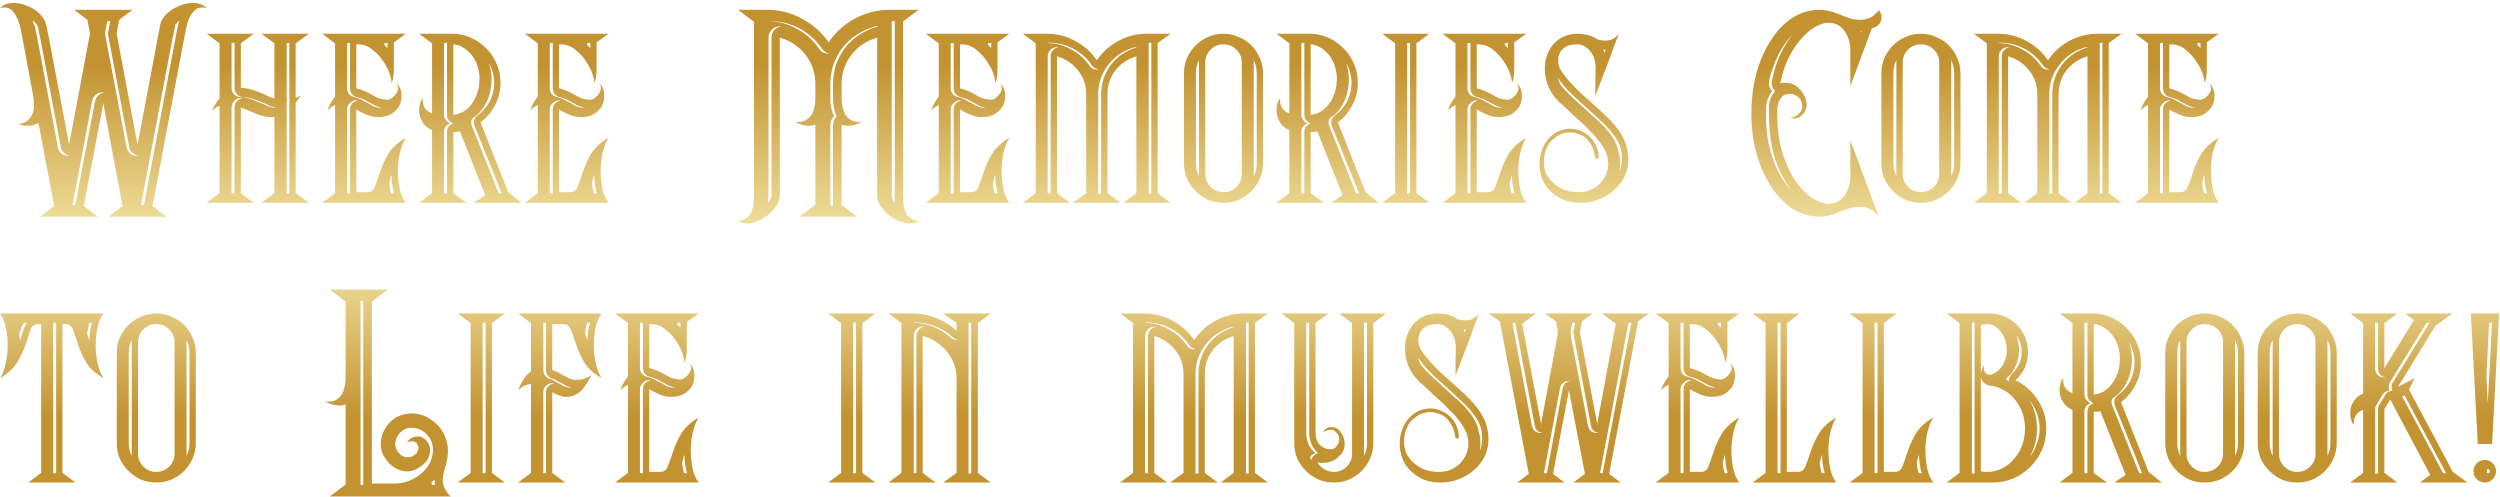 <svg xmlns="http://www.w3.org/2000/svg" width="715" height="142" viewBox="0 0 715 142" fill="none"><path d="M59.09 2.235C58.773 2.172 58.33 2.14 57.76 2.14C57 2.14 56.367 2.362 55.86 2.805C55.29 3.248 54.752 3.945 54.245 4.895C53.802 5.782 53.422 7.048 53.105 8.695L52.63 11.165L43.605 58.95L47.595 61.99H43.035H39.33H38.19H35.625H31.065L35.055 58.95L29.545 29.595L23.94 58.95L28.025 61.99H23.465H20.9H19.76H16.055H11.495L15.485 58.95L11.02 35.2C10.07 35.707 9.057 35.96 7.98 35.96C6.967 35.96 6.017 35.802 5.13 35.485C6.333 35.358 7.252 35.01 7.885 34.44C8.582 33.87 9.057 33.205 9.31 32.445C9.627 31.685 9.753 30.862 9.69 29.975C9.69 29.088 9.627 28.265 9.5 27.505L9.215 25.89C9.215 25.763 9.183 25.668 9.12 25.605C9.12 25.542 9.12 25.478 9.12 25.415L6.27 10.025L5.985 8.695C5.668 7.048 5.257 5.782 4.75 4.895C4.307 3.945 3.8 3.248 3.23 2.805C2.723 2.362 2.058 2.14 1.235 2.14C0.728 2.14 0.317 2.172 0 2.235C0.19 2.045 0.38 1.887 0.57 1.76C0.823 1.633 1.045 1.507 1.235 1.38C2.502 0.81 3.927 0.683 5.51 1C7.157 1.317 8.645 1.918 9.975 2.805C10.798 3.375 11.495 4.04 12.065 4.8C12.698 5.497 13.078 6.288 13.205 7.175L13.49 8.22V8.6L13.775 9.74L19.76 41.375L25.745 9.55L24.985 5.655L21.185 2.805H21.375H24.51H27.075H29.45H29.64H32.015H34.58H37.715H37.905L34.105 5.655L33.345 9.55L39.33 41.375L45.505 8.79L45.79 7.175C45.98 6.288 46.36 5.497 46.93 4.8C47.563 4.04 48.292 3.375 49.115 2.805C50.445 1.918 51.902 1.317 53.485 1C55.068 0.683 56.493 0.81 57.76 1.38C58.267 1.57 58.71 1.855 59.09 2.235ZM20.14 44.605C19.443 44.478 18.842 44.193 18.335 43.75C17.828 43.307 17.512 42.737 17.385 42.04L11.4 10.31C11.337 10.31 11.305 10.247 11.305 10.12L11.115 8.98V8.885L10.925 7.84C10.798 7.523 10.608 7.207 10.355 6.89C10.165 6.51 9.848 6.162 9.405 5.845C9.468 6.035 9.5 6.257 9.5 6.51C9.563 6.7 9.658 6.89 9.785 7.08C9.912 7.46 10.007 7.713 10.07 7.84L10.26 8.885V8.98L10.545 10.12V10.31L16.53 42.04C16.657 42.8 17.005 43.433 17.575 43.94C18.208 44.383 18.937 44.605 19.76 44.605H20.14ZM27.17 29.025C27.297 28.328 27.613 27.758 28.12 27.315C28.627 26.808 29.228 26.492 29.925 26.365H29.545C28.722 26.365 27.993 26.618 27.36 27.125C26.79 27.632 26.442 28.265 26.315 29.025L20.805 58.38C20.805 58.443 20.773 58.475 20.71 58.475C20.71 58.538 20.71 58.602 20.71 58.665H21.565V58.38L27.17 29.025ZM39.71 44.605C39.013 44.478 38.412 44.193 37.905 43.75C37.398 43.307 37.082 42.737 36.955 42.04L30.97 10.215C30.843 9.835 30.843 9.423 30.97 8.98L31.54 6.035H30.685L30.115 8.98C29.988 9.423 29.988 9.835 30.115 10.215L36.195 42.04C36.322 42.8 36.67 43.433 37.24 43.94C37.873 44.383 38.57 44.605 39.33 44.605H39.71ZM50.73 8.03C50.857 7.65 50.952 7.27 51.015 6.89C51.078 6.51 51.173 6.162 51.3 5.845C50.92 6.162 50.54 6.573 50.16 7.08C50.033 7.46 49.97 7.777 49.97 8.03L49.495 10.5L49.4 10.595L40.375 58.38V58.665H41.135C41.135 58.602 41.135 58.538 41.135 58.475C41.198 58.475 41.23 58.443 41.23 58.38L50.255 10.595V10.5L50.73 8.03ZM84.557 12.4V27.98C84.81 27.853 85.032 27.758 85.222 27.695C85.412 27.632 85.57 27.568 85.697 27.505C85.887 27.442 86.013 27.378 86.077 27.315C85.76 27.695 85.475 28.075 85.222 28.455C85.032 28.772 84.81 29.088 84.557 29.405V55.245L88.357 58H84.557H81.517H78.477H74.772L78.477 55.245V33.395C78.287 33.458 78.033 33.49 77.717 33.49H77.622H77.432H77.052C76.862 33.49 76.672 33.49 76.482 33.49C76.292 33.427 76.133 33.395 76.007 33.395C75.943 33.332 75.88 33.3 75.817 33.3C75.627 33.3 75.5 33.268 75.437 33.205C75.057 33.142 74.677 33.047 74.297 32.92C73.98 32.793 73.632 32.667 73.252 32.54C72.555 32.223 71.827 31.907 71.067 31.59C70.37 31.273 69.642 30.988 68.882 30.735V55.245L72.587 58H68.882H65.842H62.802H59.097L62.802 55.245V30.26C62.042 30.577 61.282 31.052 60.522 31.685C61.345 30.102 62.105 28.93 62.802 28.17V12.4L59.097 9.645H62.802H65.842H68.882H72.587L68.882 12.4V25.13C69.642 25.13 70.37 25.225 71.067 25.415C71.827 25.542 72.555 25.763 73.252 26.08C73.885 26.27 74.487 26.492 75.057 26.745C75.627 26.998 76.165 27.252 76.672 27.505C76.988 27.632 77.273 27.758 77.527 27.885C77.843 27.948 78.16 28.043 78.477 28.17V12.4L74.772 9.645H78.477H81.517H84.557H88.357L84.557 12.4ZM68.217 28.55C68.407 28.36 68.755 28.202 69.262 28.075C68.628 27.948 67.995 28.107 67.362 28.55C66.602 29.12 66.222 29.848 66.222 30.735V55.245V55.34H67.077V55.245V30.735C67.077 29.785 67.457 29.057 68.217 28.55ZM78.762 30.83C78.825 30.83 78.888 30.798 78.952 30.735H78.572C77.748 30.545 77.02 30.26 76.387 29.88C75.88 29.627 75.342 29.405 74.772 29.215C74.265 28.962 73.727 28.74 73.157 28.55C71.763 28.043 70.623 27.79 69.737 27.79C69.04 27.79 68.407 27.537 67.837 27.03C67.33 26.523 67.077 25.89 67.077 25.13V12.4V12.305H66.222V12.4V25.13C66.222 25.89 66.475 26.523 66.982 27.03C67.552 27.537 68.217 27.79 68.977 27.79C69.863 27.79 71.003 28.043 72.397 28.55C72.903 28.74 73.41 28.962 73.917 29.215C74.487 29.405 75.025 29.627 75.532 29.88C76.292 30.26 77.052 30.545 77.812 30.735C77.875 30.735 77.938 30.767 78.002 30.83C78.065 30.83 78.16 30.83 78.287 30.83H78.192H78.002H78.382H78.477H78.857H78.762ZM82.752 55.245V29.405C82.752 29.278 82.752 29.152 82.752 29.025C82.815 28.898 82.847 28.772 82.847 28.645C82.847 28.518 82.815 28.423 82.752 28.36C82.752 28.233 82.752 28.107 82.752 27.98V12.4V12.305H81.992V12.4V27.98C81.992 28.297 82.023 28.518 82.087 28.645C82.023 28.835 81.992 29.088 81.992 29.405V33.395V55.245V55.34H82.752V55.245ZM112.644 19.905C112.644 20.665 112.581 21.425 112.454 22.185C112.391 22.882 112.169 23.42 111.789 23.8C112.042 23.547 111.979 22.818 111.599 21.615C111.282 20.412 110.681 19.145 109.794 17.815C108.971 16.485 107.926 15.313 106.659 14.3C105.392 13.223 103.967 12.685 102.384 12.685H101.909V25.225C102.542 25.415 103.271 25.668 104.094 25.985C104.601 26.175 105.076 26.397 105.519 26.65C105.962 26.903 106.437 27.157 106.944 27.41C107.641 27.853 108.306 28.138 108.939 28.265C109.572 28.392 110.142 28.487 110.649 28.55C111.156 28.55 111.662 28.36 112.169 27.98C112.676 27.6 113.087 27.157 113.404 26.65C113.721 26.143 113.879 25.637 113.879 25.13C113.879 24.623 113.657 24.212 113.214 23.895C113.721 24.085 114.101 24.497 114.354 25.13C114.671 25.763 114.829 26.492 114.829 27.315C114.829 28.835 114.481 30.038 113.784 30.925C113.087 31.812 112.264 32.477 111.314 32.92C110.364 33.3 109.351 33.49 108.274 33.49C107.261 33.49 106.406 33.363 105.709 33.11C105.139 32.92 104.601 32.698 104.094 32.445C103.777 32.318 103.429 32.16 103.049 31.97C102.669 31.717 102.289 31.495 101.909 31.305V54.96H105.044C106.121 54.96 106.849 54.422 107.229 53.345C107.672 52.268 108.147 50.938 108.654 49.355C109.161 47.708 109.921 45.998 110.934 44.225C111.947 42.452 113.657 40.837 116.064 39.38C115.431 40.33 114.892 41.628 114.449 43.275C114.069 44.858 113.847 46.568 113.784 48.405C113.784 50.242 113.942 52.015 114.259 53.725C114.576 55.435 115.177 56.86 116.064 58H101.909H98.869H95.829H92.124L95.829 55.245V30.07C95.132 30.323 94.404 30.83 93.644 31.59C93.961 30.703 94.309 29.943 94.689 29.31C95.069 28.677 95.449 28.107 95.829 27.6V12.4L92.124 9.645H95.829H98.869H99.154H101.909H109.224H112.644H116.064L112.644 12.115V19.905ZM111.314 52.205C111.377 53.345 111.567 54.39 111.884 55.34H112.739C112.232 53.63 111.979 51.888 111.979 50.115C111.852 50.305 111.757 50.527 111.694 50.78C111.694 50.97 111.662 51.16 111.599 51.35L111.314 52.205ZM101.339 29.12C101.846 28.867 102.162 28.74 102.289 28.74C101.656 28.613 101.086 28.74 100.579 29.12C99.692 29.69 99.249 30.418 99.249 31.305V54.96C99.249 55.087 99.249 55.182 99.249 55.245C99.312 55.245 99.344 55.277 99.344 55.34H100.104V54.96V31.305C100.104 30.355 100.516 29.627 101.339 29.12ZM102.194 27.79C101.561 27.663 101.054 27.378 100.674 26.935C100.294 26.428 100.104 25.858 100.104 25.225V12.685V12.305H99.344C99.344 12.368 99.312 12.432 99.249 12.495C99.249 12.495 99.249 12.558 99.249 12.685V25.225C99.249 25.858 99.439 26.428 99.819 26.935C100.262 27.378 100.801 27.663 101.434 27.79C101.941 27.917 102.479 28.107 103.049 28.36C103.492 28.55 103.904 28.772 104.284 29.025C104.727 29.215 105.171 29.437 105.614 29.69C106.057 30.007 106.501 30.26 106.944 30.45C107.387 30.577 107.831 30.703 108.274 30.83H108.939H109.224C108.274 30.64 107.324 30.26 106.374 29.69C105.487 29.183 104.664 28.74 103.904 28.36C103.207 28.107 102.637 27.917 102.194 27.79ZM110.839 12.305H109.984V12.97C110.174 13.097 110.459 13.35 110.839 13.73V12.305ZM145.323 54.96L149.123 58H146.558H142.378H142.283H139.718H135.538L138.768 55.815L131.548 37.575C131.232 37.638 130.915 37.702 130.598 37.765C130.282 37.765 129.965 37.765 129.648 37.765V55.245L133.448 58H129.648H126.608H123.568H119.863L123.568 55.245V37.195C122.428 36.752 121.573 36.087 121.003 35.2C120.433 34.313 120.085 33.427 119.958 32.54C119.832 31.653 119.863 30.798 120.053 29.975C120.243 29.152 120.528 28.55 120.908 28.17C120.845 29.247 121.035 30.165 121.478 30.925C121.985 31.622 122.682 32.128 123.568 32.445V29.785V15.63V12.4L119.863 9.645H123.568H126.608H129.078H129.268H129.648C131.548 9.708 133.29 10.12 134.873 10.88C136.52 11.64 137.945 12.653 139.148 13.92C140.415 15.187 141.397 16.675 142.093 18.385C142.79 20.032 143.138 21.805 143.138 23.705C143.138 26.048 142.6 28.202 141.523 30.165C140.51 32.128 139.148 33.743 137.438 35.01L144.563 52.965L145.323 54.96ZM127.843 37.765C127.843 36.562 128.445 35.738 129.648 35.295C129.332 35.232 129.015 35.042 128.698 34.725C128.128 34.282 127.843 33.648 127.843 32.825V12.685V12.21H127.653C127.59 12.273 127.527 12.305 127.463 12.305H127.083C127.083 12.368 127.052 12.432 126.988 12.495C126.988 12.495 126.988 12.558 126.988 12.685V32.445V32.825C126.988 33.522 127.273 34.155 127.843 34.725C128.097 34.978 128.413 35.168 128.793 35.295C127.59 35.738 126.988 36.562 126.988 37.765V55.245V55.34H127.843V55.245V37.765ZM129.648 32.825C131.232 32.698 132.625 32.065 133.828 30.925C135.032 29.785 135.918 28.36 136.488 26.65C136.742 25.89 136.932 25.067 137.058 24.18C137.058 23.927 137.058 23.705 137.058 23.515C137.122 23.262 137.153 23.008 137.153 22.755C137.153 21.425 136.963 20.158 136.583 18.955C136.203 17.752 135.665 16.707 134.968 15.82C134.272 14.933 133.448 14.205 132.498 13.635C131.612 13.065 130.662 12.748 129.648 12.685V15.725V31.685V32.825ZM143.518 55.34L142.948 54.01V53.915L135.728 36.055C135.285 34.788 135.602 33.743 136.678 32.92C138.135 31.843 139.275 30.513 140.098 28.93C140.922 27.283 141.333 25.542 141.333 23.705C141.333 21.742 140.827 19.842 139.813 18.005C140.32 19.525 140.573 21.108 140.573 22.755C140.573 23.388 140.542 23.863 140.478 24.18C140.352 25.953 139.94 27.568 139.243 29.025C138.167 31.242 136.773 32.857 135.063 33.87C134.683 34.503 134.652 35.232 134.968 36.055L142.093 53.915V54.01L142.663 55.34H143.518ZM170.627 19.905C170.627 20.665 170.564 21.425 170.437 22.185C170.374 22.882 170.152 23.42 169.772 23.8C170.026 23.547 169.962 22.818 169.582 21.615C169.266 20.412 168.664 19.145 167.777 17.815C166.954 16.485 165.909 15.313 164.642 14.3C163.376 13.223 161.951 12.685 160.367 12.685H159.892V25.225C160.526 25.415 161.254 25.668 162.077 25.985C162.584 26.175 163.059 26.397 163.502 26.65C163.946 26.903 164.421 27.157 164.927 27.41C165.624 27.853 166.289 28.138 166.922 28.265C167.556 28.392 168.126 28.487 168.632 28.55C169.139 28.55 169.646 28.36 170.152 27.98C170.659 27.6 171.071 27.157 171.387 26.65C171.704 26.143 171.862 25.637 171.862 25.13C171.862 24.623 171.641 24.212 171.197 23.895C171.704 24.085 172.084 24.497 172.337 25.13C172.654 25.763 172.812 26.492 172.812 27.315C172.812 28.835 172.464 30.038 171.767 30.925C171.071 31.812 170.247 32.477 169.297 32.92C168.347 33.3 167.334 33.49 166.257 33.49C165.244 33.49 164.389 33.363 163.692 33.11C163.122 32.92 162.584 32.698 162.077 32.445C161.761 32.318 161.412 32.16 161.032 31.97C160.652 31.717 160.272 31.495 159.892 31.305V54.96H163.027C164.104 54.96 164.832 54.422 165.212 53.345C165.656 52.268 166.131 50.938 166.637 49.355C167.144 47.708 167.904 45.998 168.917 44.225C169.931 42.452 171.641 40.837 174.047 39.38C173.414 40.33 172.876 41.628 172.432 43.275C172.052 44.858 171.831 46.568 171.767 48.405C171.767 50.242 171.926 52.015 172.242 53.725C172.559 55.435 173.161 56.86 174.047 58H159.892H156.852H153.812H150.107L153.812 55.245V30.07C153.116 30.323 152.387 30.83 151.627 31.59C151.944 30.703 152.292 29.943 152.672 29.31C153.052 28.677 153.432 28.107 153.812 27.6V12.4L150.107 9.645H153.812H156.852H157.137H159.892H167.207H170.627H174.047L170.627 12.115V19.905ZM169.297 52.205C169.361 53.345 169.551 54.39 169.867 55.34H170.722C170.216 53.63 169.962 51.888 169.962 50.115C169.836 50.305 169.741 50.527 169.677 50.78C169.677 50.97 169.646 51.16 169.582 51.35L169.297 52.205ZM159.322 29.12C159.829 28.867 160.146 28.74 160.272 28.74C159.639 28.613 159.069 28.74 158.562 29.12C157.676 29.69 157.232 30.418 157.232 31.305V54.96C157.232 55.087 157.232 55.182 157.232 55.245C157.296 55.245 157.327 55.277 157.327 55.34H158.087V54.96V31.305C158.087 30.355 158.499 29.627 159.322 29.12ZM160.177 27.79C159.544 27.663 159.037 27.378 158.657 26.935C158.277 26.428 158.087 25.858 158.087 25.225V12.685V12.305H157.327C157.327 12.368 157.296 12.432 157.232 12.495C157.232 12.495 157.232 12.558 157.232 12.685V25.225C157.232 25.858 157.422 26.428 157.802 26.935C158.246 27.378 158.784 27.663 159.417 27.79C159.924 27.917 160.462 28.107 161.032 28.36C161.476 28.55 161.887 28.772 162.267 29.025C162.711 29.215 163.154 29.437 163.597 29.69C164.041 30.007 164.484 30.26 164.927 30.45C165.371 30.577 165.814 30.703 166.257 30.83H166.922H167.207C166.257 30.64 165.307 30.26 164.357 29.69C163.471 29.183 162.647 28.74 161.887 28.36C161.191 28.107 160.621 27.917 160.177 27.79ZM168.822 12.305H167.967V12.97C168.157 13.097 168.442 13.35 168.822 13.73V12.305ZM258.275 55.72C258.275 58.697 258.686 60.66 259.51 61.61C260.396 62.623 261.505 63.13 262.835 63.13C261.758 63.827 260.523 64.048 259.13 63.795C257.8 63.605 256.501 63.098 255.235 62.275C254.031 61.515 252.986 60.533 252.1 59.33C251.276 58.19 250.865 56.987 250.865 55.72V53.155V10.785C247.888 11.608 245.45 13.223 243.55 15.63C241.65 18.037 240.7 20.855 240.7 24.085V25.7V25.89V27.98C240.7 28.74 240.763 29.563 240.89 30.45C241.08 31.273 241.365 32.033 241.745 32.73C242.188 33.427 242.79 33.997 243.55 34.44C244.31 34.82 245.291 34.947 246.495 34.82C245.671 35.327 244.753 35.675 243.74 35.865C242.726 36.055 241.713 35.992 240.7 35.675V58.57L245.165 61.99H240.7H233.195H228.635L233.195 58.57V35.675C232.181 35.992 231.168 36.055 230.155 35.865C229.141 35.675 228.223 35.327 227.4 34.82C228.603 34.947 229.553 34.82 230.25 34.44C231.01 34.06 231.611 33.553 232.055 32.92C232.498 32.223 232.783 31.463 232.91 30.64C233.1 29.817 233.195 29.025 233.195 28.265V24.085C233.195 20.855 232.245 18.037 230.345 15.63C228.445 13.223 226.006 11.608 223.03 10.785V53.155V55.72C223.03 56.987 222.586 58.19 221.7 59.33C220.876 60.533 219.831 61.515 218.565 62.275C217.361 63.098 216.063 63.605 214.67 63.795C213.34 64.048 212.136 63.827 211.06 63.13C212.39 63.13 213.466 62.623 214.29 61.61C215.176 60.66 215.62 58.697 215.62 55.72V53.155V6.225L211.06 2.805H215.62H219.325C222.998 2.805 226.355 3.66 229.395 5.37C232.498 7.017 235.031 9.265 236.995 12.115C238.895 9.265 241.365 7.017 244.405 5.37C247.508 3.66 250.896 2.805 254.57 2.805H258.275H262.74L258.275 6.13V53.155V55.72ZM221.89 8.125C222.333 7.872 222.871 7.682 223.505 7.555C222.618 7.428 221.826 7.618 221.13 8.125C220.243 8.822 219.8 9.708 219.8 10.785V55.72C219.8 56.037 219.768 56.29 219.705 56.48C219.705 56.733 219.673 56.987 219.61 57.24C219.61 57.493 219.61 57.747 219.61 58C220.306 57.177 220.655 56.417 220.655 55.72V10.785C220.655 9.708 221.066 8.822 221.89 8.125ZM237.375 15.345C236.488 15.282 235.728 14.807 235.095 13.92C233.385 11.45 231.231 9.518 228.635 8.125C226.038 6.732 223.22 6.035 220.18 6.035H219.705C222.618 6.098 225.341 6.827 227.875 8.22C230.471 9.613 232.593 11.513 234.24 13.92C234.873 14.87 235.791 15.345 236.995 15.345H237.375ZM250.77 7.65C250.896 7.587 251.055 7.555 251.245 7.555C250.801 7.428 250.39 7.46 250.01 7.65C248.173 8.157 246.463 8.948 244.88 10.025C243.36 11.038 242.03 12.273 240.89 13.73C239.813 15.187 238.958 16.802 238.325 18.575C237.755 20.348 237.47 22.185 237.47 24.085V25.7V25.795V25.89V27.98V28.075C237.47 29.152 237.565 30.133 237.755 31.02C237.945 31.843 238.198 32.603 238.515 33.3C237.818 33.997 237.47 34.788 237.47 35.675V58.57V58.76H238.23V58.57V35.675C238.23 34.788 238.578 33.997 239.275 33.3C238.641 31.907 238.293 30.165 238.23 28.075V27.98V25.89V25.795V25.7V24.085C238.23 22.185 238.515 20.348 239.085 18.575C239.718 16.802 240.573 15.187 241.65 13.73C242.79 12.273 244.12 11.038 245.64 10.025C247.223 8.948 248.933 8.157 250.77 7.65ZM255.045 56.48C255.298 57.113 255.615 57.62 255.995 58C255.931 57.62 255.9 57.24 255.9 56.86C255.9 56.48 255.9 56.1 255.9 55.72V6.13V6.035H255.425H255.045V6.13V55.72V56.48ZM285.295 19.905C285.295 20.665 285.232 21.425 285.105 22.185C285.042 22.882 284.82 23.42 284.44 23.8C284.694 23.547 284.63 22.818 284.25 21.615C283.934 20.412 283.332 19.145 282.445 17.815C281.622 16.485 280.577 15.313 279.31 14.3C278.044 13.223 276.619 12.685 275.035 12.685H274.56V25.225C275.194 25.415 275.922 25.668 276.745 25.985C277.252 26.175 277.727 26.397 278.17 26.65C278.614 26.903 279.089 27.157 279.595 27.41C280.292 27.853 280.957 28.138 281.59 28.265C282.224 28.392 282.794 28.487 283.3 28.55C283.807 28.55 284.314 28.36 284.82 27.98C285.327 27.6 285.739 27.157 286.055 26.65C286.372 26.143 286.53 25.637 286.53 25.13C286.53 24.623 286.309 24.212 285.865 23.895C286.372 24.085 286.752 24.497 287.005 25.13C287.322 25.763 287.48 26.492 287.48 27.315C287.48 28.835 287.132 30.038 286.435 30.925C285.739 31.812 284.915 32.477 283.965 32.92C283.015 33.3 282.002 33.49 280.925 33.49C279.912 33.49 279.057 33.363 278.36 33.11C277.79 32.92 277.252 32.698 276.745 32.445C276.429 32.318 276.08 32.16 275.7 31.97C275.32 31.717 274.94 31.495 274.56 31.305V54.96H277.695C278.772 54.96 279.5 54.422 279.88 53.345C280.324 52.268 280.799 50.938 281.305 49.355C281.812 47.708 282.572 45.998 283.585 44.225C284.599 42.452 286.309 40.837 288.715 39.38C288.082 40.33 287.544 41.628 287.1 43.275C286.72 44.858 286.499 46.568 286.435 48.405C286.435 50.242 286.594 52.015 286.91 53.725C287.227 55.435 287.829 56.86 288.715 58H274.56H271.52H268.48H264.775L268.48 55.245V30.07C267.784 30.323 267.055 30.83 266.295 31.59C266.612 30.703 266.96 29.943 267.34 29.31C267.72 28.677 268.1 28.107 268.48 27.6V12.4L264.775 9.645H268.48H271.52H271.805H274.56H281.875H285.295H288.715L285.295 12.115V19.905ZM283.965 52.205C284.029 53.345 284.219 54.39 284.535 55.34H285.39C284.884 53.63 284.63 51.888 284.63 50.115C284.504 50.305 284.409 50.527 284.345 50.78C284.345 50.97 284.314 51.16 284.25 51.35L283.965 52.205ZM273.99 29.12C274.497 28.867 274.814 28.74 274.94 28.74C274.307 28.613 273.737 28.74 273.23 29.12C272.344 29.69 271.9 30.418 271.9 31.305V54.96C271.9 55.087 271.9 55.182 271.9 55.245C271.964 55.245 271.995 55.277 271.995 55.34H272.755V54.96V31.305C272.755 30.355 273.167 29.627 273.99 29.12ZM274.845 27.79C274.212 27.663 273.705 27.378 273.325 26.935C272.945 26.428 272.755 25.858 272.755 25.225V12.685V12.305H271.995C271.995 12.368 271.964 12.432 271.9 12.495C271.9 12.495 271.9 12.558 271.9 12.685V25.225C271.9 25.858 272.09 26.428 272.47 26.935C272.914 27.378 273.452 27.663 274.085 27.79C274.592 27.917 275.13 28.107 275.7 28.36C276.144 28.55 276.555 28.772 276.935 29.025C277.379 29.215 277.822 29.437 278.265 29.69C278.709 30.007 279.152 30.26 279.595 30.45C280.039 30.577 280.482 30.703 280.925 30.83H281.59H281.875C280.925 30.64 279.975 30.26 279.025 29.69C278.139 29.183 277.315 28.74 276.555 28.36C275.859 28.107 275.289 27.917 274.845 27.79ZM283.49 12.305H282.635V12.97C282.825 13.097 283.11 13.35 283.49 13.73V12.305ZM334.79 58H331.085H325.005H321.3L325.005 55.245V16.105C322.598 16.802 320.603 18.132 319.02 20.095C317.5 22.058 316.74 24.37 316.74 27.03V55.245L320.445 58H316.74H310.66H306.86L310.66 55.245V27.03C310.66 24.37 309.868 22.058 308.285 20.095C306.701 18.132 304.706 16.802 302.3 16.105V55.245L306.005 58H302.3H299.26H296.22H292.515L296.22 55.245V12.4L292.515 9.645H296.22H299.26C302.3 9.645 305.055 10.342 307.525 11.735C310.058 13.065 312.116 14.902 313.7 17.245C315.283 14.902 317.31 13.065 319.78 11.735C322.313 10.342 325.068 9.645 328.045 9.645H331.085H334.79L331.085 12.305V55.245L334.79 58ZM301.54 14.015C301.983 13.698 302.395 13.54 302.775 13.54C302.015 13.35 301.318 13.508 300.685 14.015C299.988 14.585 299.64 15.282 299.64 16.105V55.245V55.34H300.495V55.245V16.105C300.495 15.218 300.843 14.522 301.54 14.015ZM311.515 18.67C312.021 19.493 312.75 19.905 313.7 19.905C313.763 19.905 313.826 19.905 313.89 19.905C313.953 19.842 314.016 19.81 314.08 19.81C313.32 19.683 312.718 19.303 312.275 18.67C310.881 16.643 309.108 15.06 306.955 13.92C304.801 12.78 302.521 12.21 300.115 12.21H299.64V12.305C302.046 12.368 304.263 12.97 306.29 14.11C308.38 15.187 310.121 16.707 311.515 18.67ZM325.48 13.54C325.1 13.477 324.72 13.477 324.34 13.54C321.3 14.427 318.83 16.105 316.93 18.575C315.03 21.045 314.08 23.863 314.08 27.03V55.245V55.435H314.935V55.245V27.03C314.935 23.863 315.853 21.045 317.69 18.575C319.59 16.105 322.06 14.427 325.1 13.54H325.48ZM329.28 55.435V55.245V12.305V12.21H328.9C328.836 12.21 328.773 12.242 328.71 12.305C328.646 12.305 328.583 12.305 328.52 12.305V55.245V55.435H329.28ZM349.928 9.645C351.511 9.645 352.968 9.962 354.298 10.595C355.691 11.165 356.895 11.957 357.908 12.97C358.921 13.983 359.713 15.187 360.283 16.58C360.916 17.91 361.233 19.367 361.233 20.95V46.695C361.233 48.278 360.916 49.767 360.283 51.16C359.713 52.49 358.921 53.662 357.908 54.675C356.895 55.688 355.691 56.512 354.298 57.145C352.968 57.715 351.511 58 349.928 58C348.345 58 346.856 57.715 345.463 57.145C344.133 56.512 342.961 55.688 341.948 54.675C340.935 53.662 340.111 52.49 339.478 51.16C338.908 49.767 338.623 48.278 338.623 46.695V20.95C338.623 19.367 338.908 17.91 339.478 16.58C340.111 15.187 340.935 13.983 341.948 12.97C342.961 11.957 344.133 11.165 345.463 10.595C346.856 9.962 348.345 9.645 349.928 9.645ZM342.898 49.735V17.91V17.245C342.328 18.322 342.043 19.557 342.043 20.95V46.695C342.043 48.025 342.328 49.26 342.898 50.4V49.735ZM355.153 17.91C355.153 16.453 354.646 15.218 353.633 14.205C352.62 13.192 351.385 12.685 349.928 12.685C348.471 12.685 347.236 13.192 346.223 14.205C345.21 15.218 344.703 16.453 344.703 17.91V20.95V46.695V49.735C344.703 51.192 345.21 52.427 346.223 53.44C347.236 54.453 348.471 54.96 349.928 54.96C351.385 54.96 352.62 54.453 353.633 53.44C354.646 52.427 355.153 51.192 355.153 49.735V46.695V20.95V17.91ZM359.428 20.95C359.428 19.557 359.143 18.322 358.573 17.245V17.91V20.95V46.695V49.735V50.4C359.143 49.26 359.428 48.025 359.428 46.695V20.95ZM390.523 54.96L394.323 58H391.758H387.578H387.483H384.918H380.738L383.968 55.815L376.748 37.575C376.432 37.638 376.115 37.702 375.798 37.765C375.482 37.765 375.165 37.765 374.848 37.765V55.245L378.648 58H374.848H371.808H368.768H365.063L368.768 55.245V37.195C367.628 36.752 366.773 36.087 366.203 35.2C365.633 34.313 365.285 33.427 365.158 32.54C365.032 31.653 365.063 30.798 365.253 29.975C365.443 29.152 365.728 28.55 366.108 28.17C366.045 29.247 366.235 30.165 366.678 30.925C367.185 31.622 367.882 32.128 368.768 32.445V29.785V15.63V12.4L365.063 9.645H368.768H371.808H374.278H374.468H374.848C376.748 9.708 378.49 10.12 380.073 10.88C381.72 11.64 383.145 12.653 384.348 13.92C385.615 15.187 386.597 16.675 387.293 18.385C387.99 20.032 388.338 21.805 388.338 23.705C388.338 26.048 387.8 28.202 386.723 30.165C385.71 32.128 384.348 33.743 382.638 35.01L389.763 52.965L390.523 54.96ZM373.043 37.765C373.043 36.562 373.645 35.738 374.848 35.295C374.532 35.232 374.215 35.042 373.898 34.725C373.328 34.282 373.043 33.648 373.043 32.825V12.685V12.21H372.853C372.79 12.273 372.727 12.305 372.663 12.305H372.283C372.283 12.368 372.252 12.432 372.188 12.495C372.188 12.495 372.188 12.558 372.188 12.685V32.445V32.825C372.188 33.522 372.473 34.155 373.043 34.725C373.297 34.978 373.613 35.168 373.993 35.295C372.79 35.738 372.188 36.562 372.188 37.765V55.245V55.34H373.043V55.245V37.765ZM374.848 32.825C376.432 32.698 377.825 32.065 379.028 30.925C380.232 29.785 381.118 28.36 381.688 26.65C381.942 25.89 382.132 25.067 382.258 24.18C382.258 23.927 382.258 23.705 382.258 23.515C382.322 23.262 382.353 23.008 382.353 22.755C382.353 21.425 382.163 20.158 381.783 18.955C381.403 17.752 380.865 16.707 380.168 15.82C379.472 14.933 378.648 14.205 377.698 13.635C376.812 13.065 375.862 12.748 374.848 12.685V15.725V31.685V32.825ZM388.718 55.34L388.148 54.01V53.915L380.928 36.055C380.485 34.788 380.802 33.743 381.878 32.92C383.335 31.843 384.475 30.513 385.298 28.93C386.122 27.283 386.533 25.542 386.533 23.705C386.533 21.742 386.027 19.842 385.013 18.005C385.52 19.525 385.773 21.108 385.773 22.755C385.773 23.388 385.742 23.863 385.678 24.18C385.552 25.953 385.14 27.568 384.443 29.025C383.367 31.242 381.973 32.857 380.263 33.87C379.883 34.503 379.852 35.232 380.168 36.055L387.293 53.915V54.01L387.863 55.34H388.718ZM405.093 12.4V55.245L408.798 58H405.093H402.053H399.013H395.308L399.013 55.245V12.4L395.308 9.645H399.013H402.053H405.093H408.798L405.093 12.4ZM403.288 55.245V12.4V12.305H402.433V12.4V55.245V55.34H403.288V55.245ZM433.083 19.905C433.083 20.665 433.02 21.425 432.893 22.185C432.83 22.882 432.608 23.42 432.228 23.8C432.482 23.547 432.418 22.818 432.038 21.615C431.722 20.412 431.12 19.145 430.233 17.815C429.41 16.485 428.365 15.313 427.098 14.3C425.832 13.223 424.407 12.685 422.823 12.685H422.348V25.225C422.982 25.415 423.71 25.668 424.533 25.985C425.04 26.175 425.515 26.397 425.958 26.65C426.402 26.903 426.877 27.157 427.383 27.41C428.08 27.853 428.745 28.138 429.378 28.265C430.012 28.392 430.582 28.487 431.088 28.55C431.595 28.55 432.102 28.36 432.608 27.98C433.115 27.6 433.527 27.157 433.843 26.65C434.16 26.143 434.318 25.637 434.318 25.13C434.318 24.623 434.097 24.212 433.653 23.895C434.16 24.085 434.54 24.497 434.793 25.13C435.11 25.763 435.268 26.492 435.268 27.315C435.268 28.835 434.92 30.038 434.223 30.925C433.527 31.812 432.703 32.477 431.753 32.92C430.803 33.3 429.79 33.49 428.713 33.49C427.7 33.49 426.845 33.363 426.148 33.11C425.578 32.92 425.04 32.698 424.533 32.445C424.217 32.318 423.868 32.16 423.488 31.97C423.108 31.717 422.728 31.495 422.348 31.305V54.96H425.483C426.56 54.96 427.288 54.422 427.668 53.345C428.112 52.268 428.587 50.938 429.093 49.355C429.6 47.708 430.36 45.998 431.373 44.225C432.387 42.452 434.097 40.837 436.503 39.38C435.87 40.33 435.332 41.628 434.888 43.275C434.508 44.858 434.287 46.568 434.223 48.405C434.223 50.242 434.382 52.015 434.698 53.725C435.015 55.435 435.617 56.86 436.503 58H422.348H419.308H416.268H412.563L416.268 55.245V30.07C415.572 30.323 414.843 30.83 414.083 31.59C414.4 30.703 414.748 29.943 415.128 29.31C415.508 28.677 415.888 28.107 416.268 27.6V12.4L412.563 9.645H416.268H419.308H419.593H422.348H429.663H433.083H436.503L433.083 12.115V19.905ZM431.753 52.205C431.817 53.345 432.007 54.39 432.323 55.34H433.178C432.672 53.63 432.418 51.888 432.418 50.115C432.292 50.305 432.197 50.527 432.133 50.78C432.133 50.97 432.102 51.16 432.038 51.35L431.753 52.205ZM421.778 29.12C422.285 28.867 422.602 28.74 422.728 28.74C422.095 28.613 421.525 28.74 421.018 29.12C420.132 29.69 419.688 30.418 419.688 31.305V54.96C419.688 55.087 419.688 55.182 419.688 55.245C419.752 55.245 419.783 55.277 419.783 55.34H420.543V54.96V31.305C420.543 30.355 420.955 29.627 421.778 29.12ZM422.633 27.79C422 27.663 421.493 27.378 421.113 26.935C420.733 26.428 420.543 25.858 420.543 25.225V12.685V12.305H419.783C419.783 12.368 419.752 12.432 419.688 12.495C419.688 12.495 419.688 12.558 419.688 12.685V25.225C419.688 25.858 419.878 26.428 420.258 26.935C420.702 27.378 421.24 27.663 421.873 27.79C422.38 27.917 422.918 28.107 423.488 28.36C423.932 28.55 424.343 28.772 424.723 29.025C425.167 29.215 425.61 29.437 426.053 29.69C426.497 30.007 426.94 30.26 427.383 30.45C427.827 30.577 428.27 30.703 428.713 30.83H429.378H429.663C428.713 30.64 427.763 30.26 426.813 29.69C425.927 29.183 425.103 28.74 424.343 28.36C423.647 28.107 423.077 27.917 422.633 27.79ZM431.278 12.305H430.423V12.97C430.613 13.097 430.898 13.35 431.278 13.73V12.305ZM458.258 32.16C461.234 34.883 463.229 37.322 464.243 39.475C465.319 41.565 465.794 43.908 465.668 46.505C465.541 48.025 465.129 49.482 464.433 50.875C463.736 52.205 462.754 53.408 461.488 54.485C460.284 55.562 458.859 56.417 457.213 57.05C455.629 57.683 453.888 58 451.988 58C450.278 58 448.726 57.747 447.333 57.24C445.686 56.543 444.261 55.562 443.058 54.295C442.108 53.282 441.411 52.142 440.968 50.875C440.524 49.545 440.303 48.215 440.303 46.885C440.303 45.555 440.524 44.257 440.968 42.99C441.411 41.66 442.108 40.488 443.058 39.475C443.881 38.588 444.799 37.923 445.813 37.48C446.889 37.037 447.966 36.815 449.043 36.815C450.119 36.815 451.164 37.037 452.178 37.48C453.254 37.923 454.204 38.588 455.028 39.475C456.484 41.058 457.213 42.99 457.213 45.27V45.365H456.263C456.263 44.858 456.104 44.098 455.788 43.085C455.471 42.072 454.964 41.122 454.268 40.235C453.508 39.348 452.684 38.747 451.798 38.43C450.974 38.113 450.246 37.923 449.613 37.86H448.568C448.251 37.86 448.061 37.892 447.998 37.955C446.604 38.145 445.401 38.715 444.388 39.665C443.691 40.172 443.089 40.9 442.583 41.85C441.886 43.117 441.538 44.668 441.538 46.505V46.885V46.505C441.538 47.455 441.728 48.437 442.108 49.45C442.551 50.4 443.184 51.287 444.008 52.11C444.831 52.933 445.876 53.63 447.143 54.2C448.409 54.707 449.866 54.96 451.513 54.96C453.159 54.96 454.521 54.643 455.598 54.01C456.674 53.377 457.529 52.648 458.163 51.825C458.859 50.938 459.334 50.052 459.588 49.165C459.841 48.278 459.968 47.582 459.968 47.075C459.968 45.618 459.683 44.32 459.113 43.18C458.543 41.977 457.561 40.552 456.168 38.905C455.724 38.398 455.249 37.923 454.743 37.48C454.299 36.973 453.793 36.435 453.223 35.865C452.209 34.978 451.164 34.028 450.088 33.015C449.011 32.002 448.029 31.083 447.143 30.26L446.858 29.975C446.541 29.722 446.256 29.5 446.003 29.31C445.813 29.057 445.623 28.835 445.433 28.645C444.609 27.822 443.944 26.935 443.438 25.985C442.361 24.022 441.823 21.9 441.823 19.62C441.823 17.34 442.393 15.345 443.533 13.635C443.786 13.192 444.103 12.78 444.483 12.4C445.559 11.323 446.668 10.595 447.808 10.215C448.948 9.835 450.024 9.645 451.038 9.645C453.064 9.645 454.806 10.057 456.263 10.88C456.326 10.943 456.358 10.975 456.358 10.975C456.421 10.975 456.484 11.007 456.548 11.07C456.674 11.133 456.864 11.228 457.118 11.355C457.434 11.418 457.751 11.482 458.068 11.545C458.764 11.672 459.556 11.64 460.443 11.45C461.329 11.26 462.184 10.658 463.008 9.645L461.488 13.54L460.918 15.25L460.348 16.77L456.263 27.41V27.505V27.41C456.263 25.827 456.263 24.338 456.263 22.945C456.326 21.552 456.358 20.285 456.358 19.145C456.358 18.765 456.326 18.48 456.263 18.29C456.199 17.53 456.041 16.865 455.788 16.295C455.534 15.725 455.218 15.187 454.838 14.68C454.078 13.73 453.159 13.097 452.083 12.78C451.829 12.717 451.481 12.685 451.038 12.685C449.391 12.685 448.061 13.097 447.048 13.92C446.098 14.743 445.623 15.947 445.623 17.53C445.623 18.543 446.066 19.683 446.953 20.95C447.903 22.217 449.011 23.515 450.278 24.845C451.608 26.175 453.001 27.473 454.458 28.74C455.914 30.007 457.181 31.147 458.258 32.16ZM459.208 14.3C459.081 14.237 458.954 14.205 458.828 14.205C458.764 14.205 458.669 14.173 458.543 14.11C458.606 14.3 458.669 14.49 458.733 14.68C458.796 14.807 458.859 14.933 458.923 15.06L459.208 14.3ZM463.863 46.41C463.926 45.397 463.894 44.447 463.768 43.56C463.641 42.61 463.324 41.66 462.818 40.71C462.374 39.76 461.709 38.747 460.823 37.67C459.936 36.593 458.764 35.39 457.308 34.06C456.928 33.68 456.516 33.3 456.073 32.92C455.629 32.54 455.154 32.097 454.648 31.59C452.621 29.817 450.816 28.17 449.233 26.65C447.713 25.13 446.509 23.673 445.623 22.28C445.686 22.913 445.939 23.61 446.383 24.37C447.269 25.447 448.346 26.587 449.613 27.79C450.943 28.993 452.336 30.26 453.793 31.59C454.299 32.097 454.774 32.54 455.218 32.92C455.661 33.3 456.073 33.68 456.453 34.06H456.548C458.764 36.087 460.316 37.828 461.203 39.285C462.153 40.742 462.723 42.167 462.913 43.56C463.103 44.13 463.229 44.7 463.293 45.27C463.356 45.777 463.388 46.378 463.388 47.075C463.388 47.392 463.356 47.708 463.293 48.025C463.293 48.342 463.261 48.69 463.198 49.07C463.514 48.247 463.736 47.36 463.863 46.41ZM529.194 40.14L537.364 61.99C536.097 60.343 534.672 59.425 533.089 59.235C531.569 59.045 530.08 59.203 528.624 59.71C527.547 60.027 526.565 60.375 525.679 60.755C524.792 61.198 523.842 61.515 522.829 61.705C522.069 61.895 521.309 61.99 520.549 61.99V61.895C520.485 61.895 520.422 61.895 520.359 61.895C520.359 61.958 520.327 61.99 520.264 61.99C517.477 61.99 514.754 61.103 512.094 59.33C509.877 57.747 507.882 55.53 506.109 52.68C504.399 49.893 503.1 46.79 502.214 43.37C501.327 39.887 500.884 36.245 500.884 32.445V32.35C500.884 28.55 501.327 24.908 502.214 21.425C503.1 17.942 504.399 14.838 506.109 12.115C507.755 9.328 509.75 7.112 512.094 5.465C514.627 3.692 517.35 2.805 520.264 2.805H520.549C521.309 2.805 522.069 2.9 522.829 3.09C523.842 3.28 524.792 3.565 525.679 3.945C526.565 4.325 527.547 4.705 528.624 5.085C529.637 5.465 530.745 5.655 531.949 5.655H532.044C532.994 5.655 533.912 5.465 534.799 5.085C535.749 4.642 536.604 3.882 537.364 2.805L537.079 3.66C537.142 3.533 537.205 3.438 537.269 3.375C537.332 3.312 537.364 3.217 537.364 3.09V2.805C538.187 4.008 538.345 5.148 537.839 6.225C537.395 7.238 536.572 7.84 535.369 8.03L529.194 24.655V13.73C529.194 13.603 529.13 13.16 529.004 12.4C528.877 11.577 528.592 10.753 528.149 9.93C527.769 9.043 527.135 8.252 526.249 7.555C525.425 6.858 524.285 6.51 522.829 6.51C521.879 6.51 520.739 6.858 519.409 7.555C518.142 8.188 516.844 9.233 515.514 10.69C514.184 12.083 512.949 13.857 511.809 16.01C510.669 18.163 509.782 20.76 509.149 23.8C509.465 23.737 509.75 23.705 510.004 23.705C510.257 23.705 510.542 23.705 510.859 23.705H511.049H511.429C512.315 23.832 513.139 24.18 513.899 24.75C514.659 25.32 515.26 26.017 515.704 26.84C516.21 27.6 516.527 28.423 516.654 29.31C516.78 30.197 516.654 31.02 516.274 31.78C516.084 32.16 515.83 32.508 515.514 32.825C514.754 33.522 513.962 33.87 513.139 33.87C512.759 33.87 512.347 33.807 511.904 33.68C512.157 33.68 512.505 33.617 512.949 33.49C513.392 33.3 513.804 33.078 514.184 32.825C514.564 32.508 514.88 32.128 515.134 31.685C515.387 31.242 515.482 30.735 515.419 30.165V29.785C515.419 29.722 515.387 29.658 515.324 29.595C515.324 29.532 515.324 29.468 515.324 29.405C515.324 29.342 515.292 29.31 515.229 29.31C515.229 29.247 515.229 29.183 515.229 29.12V29.025C514.975 28.455 514.627 28.012 514.184 27.695C513.74 27.315 513.234 27.062 512.664 26.935C512.157 26.808 511.65 26.808 511.144 26.935C510.637 26.998 510.194 27.188 509.814 27.505C508.927 28.455 508.452 29.437 508.389 30.45C508.325 30.767 508.294 31.083 508.294 31.4C508.294 31.717 508.294 32.033 508.294 32.35C508.294 36.91 508.832 40.837 509.909 44.13C510.985 47.36 512.284 50.052 513.804 52.205C515.387 54.295 517.002 55.847 518.649 56.86C520.295 57.81 521.689 58.285 522.829 58.285C524.285 58.285 525.425 57.937 526.249 57.24C527.135 56.543 527.769 55.783 528.149 54.96C528.592 54.073 528.877 53.25 529.004 52.49C529.13 51.667 529.194 51.192 529.194 51.065V40.14ZM532.139 8.885C532.202 8.948 532.234 9.012 532.234 9.075C532.234 9.138 532.265 9.202 532.329 9.265L532.424 8.885H532.139ZM509.624 50.97C510.067 51.667 510.51 52.3 510.954 52.87C511.397 53.44 511.872 53.978 512.379 54.485C510.542 52.142 508.99 49.165 507.724 45.555C506.52 41.882 505.919 37.48 505.919 32.35V30.355V30.07C506.109 28.55 506.679 27.22 507.629 26.08V25.985C506.869 25.225 506.584 24.275 506.774 23.135C507.344 20.285 508.135 17.783 509.149 15.63C510.162 13.477 511.302 11.608 512.569 10.025C511.555 11.038 510.574 12.305 509.624 13.825C508.167 16.232 506.995 19.082 506.109 22.375C506.109 22.502 506.077 22.628 506.014 22.755C506.014 22.882 506.014 23.008 506.014 23.135C505.76 24.148 506.014 25.098 506.774 25.985V26.08C505.887 27.283 505.349 28.613 505.159 30.07V30.355C505.095 30.672 505.064 31.02 505.064 31.4C505.064 31.717 505.064 32.033 505.064 32.35C505.064 35.77 505.349 38.842 505.919 41.565C506.362 43.275 506.869 44.922 507.439 46.505C508.072 48.088 508.8 49.577 509.624 50.97ZM532.329 55.53C532.265 55.593 532.234 55.657 532.234 55.72C532.234 55.72 532.202 55.752 532.139 55.815H532.424L532.329 55.53ZM549.391 9.645C550.974 9.645 552.431 9.962 553.761 10.595C555.154 11.165 556.358 11.957 557.371 12.97C558.384 13.983 559.176 15.187 559.746 16.58C560.379 17.91 560.696 19.367 560.696 20.95V46.695C560.696 48.278 560.379 49.767 559.746 51.16C559.176 52.49 558.384 53.662 557.371 54.675C556.358 55.688 555.154 56.512 553.761 57.145C552.431 57.715 550.974 58 549.391 58C547.808 58 546.319 57.715 544.926 57.145C543.596 56.512 542.424 55.688 541.411 54.675C540.398 53.662 539.574 52.49 538.941 51.16C538.371 49.767 538.086 48.278 538.086 46.695V20.95C538.086 19.367 538.371 17.91 538.941 16.58C539.574 15.187 540.398 13.983 541.411 12.97C542.424 11.957 543.596 11.165 544.926 10.595C546.319 9.962 547.808 9.645 549.391 9.645ZM542.361 49.735V17.91V17.245C541.791 18.322 541.506 19.557 541.506 20.95V46.695C541.506 48.025 541.791 49.26 542.361 50.4V49.735ZM554.616 17.91C554.616 16.453 554.109 15.218 553.096 14.205C552.083 13.192 550.848 12.685 549.391 12.685C547.934 12.685 546.699 13.192 545.686 14.205C544.673 15.218 544.166 16.453 544.166 17.91V20.95V46.695V49.735C544.166 51.192 544.673 52.427 545.686 53.44C546.699 54.453 547.934 54.96 549.391 54.96C550.848 54.96 552.083 54.453 553.096 53.44C554.109 52.427 554.616 51.192 554.616 49.735V46.695V20.95V17.91ZM558.891 20.95C558.891 19.557 558.606 18.322 558.036 17.245V17.91V20.95V46.695V49.735V50.4C558.606 49.26 558.891 48.025 558.891 46.695V20.95ZM606.801 58H603.096H597.016H593.311L597.016 55.245V16.105C594.61 16.802 592.615 18.132 591.031 20.095C589.511 22.058 588.751 24.37 588.751 27.03V55.245L592.456 58H588.751H582.671H578.871L582.671 55.245V27.03C582.671 24.37 581.88 22.058 580.296 20.095C578.713 18.132 576.718 16.802 574.311 16.105V55.245L578.016 58H574.311H571.271H568.231H564.526L568.231 55.245V12.4L564.526 9.645H568.231H571.271C574.311 9.645 577.066 10.342 579.536 11.735C582.07 13.065 584.128 14.902 585.711 17.245C587.295 14.902 589.321 13.065 591.791 11.735C594.325 10.342 597.08 9.645 600.056 9.645H603.096H606.801L603.096 12.305V55.245L606.801 58ZM573.551 14.015C573.995 13.698 574.406 13.54 574.786 13.54C574.026 13.35 573.33 13.508 572.696 14.015C572 14.585 571.651 15.282 571.651 16.105V55.245V55.34H572.506V55.245V16.105C572.506 15.218 572.855 14.522 573.551 14.015ZM583.526 18.67C584.033 19.493 584.761 19.905 585.711 19.905C585.775 19.905 585.838 19.905 585.901 19.905C585.965 19.842 586.028 19.81 586.091 19.81C585.331 19.683 584.73 19.303 584.286 18.67C582.893 16.643 581.12 15.06 578.966 13.92C576.813 12.78 574.533 12.21 572.126 12.21H571.651V12.305C574.058 12.368 576.275 12.97 578.301 14.11C580.391 15.187 582.133 16.707 583.526 18.67ZM597.491 13.54C597.111 13.477 596.731 13.477 596.351 13.54C593.311 14.427 590.841 16.105 588.941 18.575C587.041 21.045 586.091 23.863 586.091 27.03V55.245V55.435H586.946V55.245V27.03C586.946 23.863 587.865 21.045 589.701 18.575C591.601 16.105 594.071 14.427 597.111 13.54H597.491ZM601.291 55.435V55.245V12.305V12.21H600.911C600.848 12.21 600.785 12.242 600.721 12.305C600.658 12.305 600.595 12.305 600.531 12.305V55.245V55.435H601.291ZM631.155 19.905C631.155 20.665 631.091 21.425 630.965 22.185C630.901 22.882 630.68 23.42 630.3 23.8C630.553 23.547 630.49 22.818 630.11 21.615C629.793 20.412 629.191 19.145 628.305 17.815C627.481 16.485 626.436 15.313 625.17 14.3C623.903 13.223 622.478 12.685 620.895 12.685H620.42V25.225C621.053 25.415 621.781 25.668 622.605 25.985C623.111 26.175 623.586 26.397 624.03 26.65C624.473 26.903 624.948 27.157 625.455 27.41C626.151 27.853 626.816 28.138 627.45 28.265C628.083 28.392 628.653 28.487 629.16 28.55C629.666 28.55 630.173 28.36 630.68 27.98C631.186 27.6 631.598 27.157 631.915 26.65C632.231 26.143 632.39 25.637 632.39 25.13C632.39 24.623 632.168 24.212 631.725 23.895C632.231 24.085 632.611 24.497 632.865 25.13C633.181 25.763 633.34 26.492 633.34 27.315C633.34 28.835 632.991 30.038 632.295 30.925C631.598 31.812 630.775 32.477 629.825 32.92C628.875 33.3 627.861 33.49 626.785 33.49C625.771 33.49 624.916 33.363 624.22 33.11C623.65 32.92 623.111 32.698 622.605 32.445C622.288 32.318 621.94 32.16 621.56 31.97C621.18 31.717 620.8 31.495 620.42 31.305V54.96H623.555C624.631 54.96 625.36 54.422 625.74 53.345C626.183 52.268 626.658 50.938 627.165 49.355C627.671 47.708 628.431 45.998 629.445 44.225C630.458 42.452 632.168 40.837 634.575 39.38C633.941 40.33 633.403 41.628 632.96 43.275C632.58 44.858 632.358 46.568 632.295 48.405C632.295 50.242 632.453 52.015 632.77 53.725C633.086 55.435 633.688 56.86 634.575 58H620.42H617.38H614.34H610.635L614.34 55.245V30.07C613.643 30.323 612.915 30.83 612.155 31.59C612.471 30.703 612.82 29.943 613.2 29.31C613.58 28.677 613.96 28.107 614.34 27.6V12.4L610.635 9.645H614.34H617.38H617.665H620.42H627.735H631.155H634.575L631.155 12.115V19.905ZM629.825 52.205C629.888 53.345 630.078 54.39 630.395 55.34H631.25C630.743 53.63 630.49 51.888 630.49 50.115C630.363 50.305 630.268 50.527 630.205 50.78C630.205 50.97 630.173 51.16 630.11 51.35L629.825 52.205ZM619.85 29.12C620.356 28.867 620.673 28.74 620.8 28.74C620.166 28.613 619.596 28.74 619.09 29.12C618.203 29.69 617.76 30.418 617.76 31.305V54.96C617.76 55.087 617.76 55.182 617.76 55.245C617.823 55.245 617.855 55.277 617.855 55.34H618.615V54.96V31.305C618.615 30.355 619.026 29.627 619.85 29.12ZM620.705 27.79C620.071 27.663 619.565 27.378 619.185 26.935C618.805 26.428 618.615 25.858 618.615 25.225V12.685V12.305H617.855C617.855 12.368 617.823 12.432 617.76 12.495C617.76 12.495 617.76 12.558 617.76 12.685V25.225C617.76 25.858 617.95 26.428 618.33 26.935C618.773 27.378 619.311 27.663 619.945 27.79C620.451 27.917 620.99 28.107 621.56 28.36C622.003 28.55 622.415 28.772 622.795 29.025C623.238 29.215 623.681 29.437 624.125 29.69C624.568 30.007 625.011 30.26 625.455 30.45C625.898 30.577 626.341 30.703 626.785 30.83H627.45H627.735C626.785 30.64 625.835 30.26 624.885 29.69C623.998 29.183 623.175 28.74 622.415 28.36C621.718 28.107 621.148 27.917 620.705 27.79ZM629.35 12.305H628.495V12.97C628.685 13.097 628.97 13.35 629.35 13.73V12.305ZM29.64 89.645C28.753 90.785 28.152 92.21 27.835 93.92C27.518 95.63 27.36 97.403 27.36 99.24C27.423 101.013 27.645 102.723 28.025 104.37C28.468 106.017 29.007 107.283 29.64 108.17C27.233 106.777 25.523 105.193 24.51 103.42C23.497 101.583 22.737 99.873 22.23 98.29C21.723 96.707 21.28 95.377 20.9 94.3C20.52 93.223 19.76 92.685 18.62 92.685H17.86V135.245L21.565 138H17.86H14.82H11.78H8.075L11.78 135.245V92.685H11.02C9.88 92.685 9.12 93.223 8.74 94.3C8.36 95.377 7.917 96.707 7.41 98.29C6.903 99.873 6.112 101.583 5.035 103.42C4.022 105.193 2.343 106.777 0 108.17C0.633 107.283 1.14 106.017 1.52 104.37C1.963 102.723 2.185 101.013 2.185 99.24C2.248 97.403 2.09 95.63 1.71 93.92C1.393 92.21 0.823 90.785 0 89.645H11.78H14.82H17.86H29.64ZM6.08 96.295C6.27 95.598 6.492 94.902 6.745 94.205C6.998 93.508 7.315 92.875 7.695 92.305H6.84C6.523 92.748 6.27 93.255 6.08 93.825C5.89 94.332 5.7 94.87 5.51 95.44C5.573 95.757 5.605 96.105 5.605 96.485C5.668 96.802 5.7 97.15 5.7 97.53C5.763 97.277 5.827 97.055 5.89 96.865C5.953 96.675 6.017 96.485 6.08 96.295ZM16.055 135.245V92.685V92.305H15.2V92.685V135.245V135.34H16.055V135.245ZM25.555 97.53C25.618 96.643 25.682 95.757 25.745 94.87C25.872 93.983 26.062 93.128 26.315 92.305H25.555C25.428 92.812 25.302 93.318 25.175 93.825C25.112 94.332 25.017 94.87 24.89 95.44L25.175 96.295C25.238 96.485 25.302 96.675 25.365 96.865C25.428 97.055 25.492 97.277 25.555 97.53ZM44.703 89.645C46.287 89.645 47.743 89.962 49.073 90.595C50.467 91.165 51.67 91.957 52.683 92.97C53.697 93.983 54.488 95.187 55.058 96.58C55.692 97.91 56.008 99.367 56.008 100.95V126.695C56.008 128.278 55.692 129.767 55.058 131.16C54.488 132.49 53.697 133.662 52.683 134.675C51.67 135.688 50.467 136.512 49.073 137.145C47.743 137.715 46.287 138 44.703 138C43.12 138 41.632 137.715 40.238 137.145C38.908 136.512 37.737 135.688 36.723 134.675C35.71 133.662 34.887 132.49 34.253 131.16C33.683 129.767 33.398 128.278 33.398 126.695V100.95C33.398 99.367 33.683 97.91 34.253 96.58C34.887 95.187 35.71 93.983 36.723 92.97C37.737 91.957 38.908 91.165 40.238 90.595C41.632 89.962 43.12 89.645 44.703 89.645ZM37.673 129.735V97.91V97.245C37.103 98.322 36.818 99.557 36.818 100.95V126.695C36.818 128.025 37.103 129.26 37.673 130.4V129.735ZM49.928 97.91C49.928 96.453 49.422 95.218 48.408 94.205C47.395 93.192 46.16 92.685 44.703 92.685C43.247 92.685 42.012 93.192 40.998 94.205C39.985 95.218 39.478 96.453 39.478 97.91V100.95V126.695V129.735C39.478 131.192 39.985 132.427 40.998 133.44C42.012 134.453 43.247 134.96 44.703 134.96C46.16 134.96 47.395 134.453 48.408 133.44C49.422 132.427 49.928 131.192 49.928 129.735V126.695V100.95V97.91ZM54.203 100.95C54.203 99.557 53.918 98.322 53.348 97.245V97.91V100.95V126.695V129.735V130.4C53.918 129.26 54.203 128.025 54.203 126.695V100.95ZM127.252 133.915C126.555 136.005 126.428 137.683 126.872 138.95C127.378 140.28 128.075 141.293 128.962 141.99H106.352H102.647H98.847H94.287L98.847 138.57V115.675C97.833 115.992 96.82 116.055 95.807 115.865C94.793 115.675 93.875 115.327 93.052 114.82C94.255 114.947 95.237 114.82 95.997 114.44C96.757 113.997 97.327 113.458 97.707 112.825C98.15 112.128 98.435 111.368 98.562 110.545C98.752 109.722 98.847 108.93 98.847 108.17V86.225L94.287 82.805H98.847H102.647H106.352H110.912L106.352 86.225V138.285H113.097C114.237 138.285 115.44 138.063 116.707 137.62C117.973 137.177 119.113 136.543 120.127 135.72C121.203 134.897 122.09 133.883 122.787 132.68C123.483 131.413 123.832 129.988 123.832 128.405C123.768 126.758 123.167 125.365 122.027 124.225C120.95 123.085 119.588 122.452 117.942 122.325C116.865 122.262 115.915 122.547 115.092 123.18C114.268 123.75 113.698 124.478 113.382 125.365C113.192 125.745 113.065 126.22 113.002 126.79C113.002 127.043 113.065 127.36 113.192 127.74H113.097C113.35 128.627 113.825 129.387 114.522 130.02C115.218 130.59 115.978 130.843 116.802 130.78C117.625 130.717 118.353 130.368 118.987 129.735C119.62 129.038 119.81 128.278 119.557 127.455C119.303 126.695 118.765 126.283 117.942 126.22C117.118 126.157 116.548 126.378 116.232 126.885C116.675 125.935 117.372 125.302 118.322 124.985C119.715 124.605 120.918 124.922 121.932 125.935C121.932 125.998 121.932 126.03 121.932 126.03C121.995 126.03 122.027 126.062 122.027 126.125C122.787 127.012 123.103 128.088 122.977 129.355C122.85 130.558 122.343 131.603 121.457 132.49C121.013 132.933 120.412 133.377 119.652 133.82C118.955 134.263 118.163 134.58 117.277 134.77C116.39 134.897 115.44 134.802 114.427 134.485C113.413 134.168 112.368 133.503 111.292 132.49C111.292 132.427 111.26 132.395 111.197 132.395C111.197 132.395 111.197 132.363 111.197 132.3C111.133 132.237 111.07 132.205 111.007 132.205C110.943 132.142 110.88 132.047 110.817 131.92C110.183 131.16 109.677 130.337 109.297 129.45C108.98 128.373 108.853 127.392 108.917 126.505C109.043 124.732 109.613 123.18 110.627 121.85C111.703 120.33 113.192 119.253 115.092 118.62C115.598 118.493 116.105 118.398 116.612 118.335C117.118 118.208 117.657 118.177 118.227 118.24C120.063 118.367 121.71 118.937 123.167 119.95C124.687 120.9 125.89 122.167 126.777 123.75V123.655C126.777 123.782 126.84 123.908 126.967 124.035V124.13C127.663 125.587 128.043 127.075 128.107 128.595C128.17 130.115 127.885 131.888 127.252 133.915ZM103.882 138.665V138.285V86.225V86.035H103.122V86.225V138.285V138.665H103.882ZM124.402 138.665C124.338 138.348 124.307 137.842 124.307 137.145C124.18 137.272 124.022 137.398 123.832 137.525C123.705 137.588 123.578 137.683 123.452 137.81C123.452 137.937 123.452 138.063 123.452 138.19C123.515 138.38 123.547 138.538 123.547 138.665H124.402ZM140.688 92.4V135.245L144.393 138H140.688H137.648H134.608H130.903L134.608 135.245V92.4L130.903 89.645H134.608H137.648H140.688H144.393L140.688 92.4ZM138.883 135.245V92.4V92.305H138.028V92.4V135.245V135.34H138.883V135.245ZM172.099 89.645C171.213 90.785 170.611 92.21 170.294 93.92C169.978 95.63 169.819 97.403 169.819 99.24C169.883 101.013 170.104 102.723 170.484 104.37C170.928 106.017 171.466 107.283 172.099 108.17C169.693 106.777 167.983 105.193 166.969 103.42C165.956 101.583 165.196 99.873 164.689 98.29C164.183 96.707 163.708 95.377 163.264 94.3C162.884 93.223 162.156 92.685 161.079 92.685H157.944V105.795C158.071 105.858 158.198 105.922 158.324 105.985C158.451 105.985 158.578 106.017 158.704 106.08C159.211 106.27 159.654 106.492 160.034 106.745C160.478 106.998 160.953 107.252 161.459 107.505C162.536 108.202 163.549 108.582 164.499 108.645C165.449 108.645 166.273 108.55 166.969 108.36C167.729 108.107 168.458 107.758 169.154 107.315C167.951 109.722 166.779 111.368 165.639 112.255C164.499 113.078 163.391 113.49 162.314 113.49H162.219H162.124H161.744C161.618 113.49 161.459 113.49 161.269 113.49C161.143 113.427 161.016 113.395 160.889 113.395C160.826 113.332 160.763 113.3 160.699 113.3C160.573 113.3 160.478 113.268 160.414 113.205C160.098 113.142 159.781 113.047 159.464 112.92C159.211 112.793 158.926 112.667 158.609 112.54C158.356 112.413 158.134 112.287 157.944 112.16V135.245L161.649 138H148.159L151.864 135.245V109.88C150.534 109.88 149.299 110.482 148.159 111.685C148.729 110.228 149.299 109.088 149.869 108.265C150.503 107.378 151.168 106.682 151.864 106.175V92.4L148.159 89.645H154.904H172.099ZM157.469 109.975C157.723 109.848 158.039 109.722 158.419 109.595C157.723 109.468 157.121 109.595 156.614 109.975C155.791 110.482 155.379 111.21 155.379 112.16V135.245V135.34H156.139V135.245V112.16C156.139 111.21 156.583 110.482 157.469 109.975ZM158.419 108.455C158.166 108.328 157.976 108.265 157.849 108.265C156.709 107.758 156.139 106.935 156.139 105.795V92.685C156.139 92.495 156.171 92.368 156.234 92.305H155.379V92.685V105.795C155.379 106.935 155.918 107.758 156.994 108.265C157.121 108.265 157.311 108.328 157.564 108.455C158.008 108.645 158.419 108.867 158.799 109.12C159.243 109.31 159.686 109.532 160.129 109.785C160.509 110.038 160.889 110.26 161.269 110.45C161.713 110.577 162.124 110.703 162.504 110.83H162.789H162.884H163.074H163.359C162.979 110.703 162.568 110.577 162.124 110.45C161.744 110.26 161.364 110.038 160.984 109.785C160.541 109.532 160.098 109.31 159.654 109.12C159.274 108.867 158.863 108.645 158.419 108.455ZM168.014 97.53C168.014 95.757 168.268 94.015 168.774 92.305H167.919C167.603 93.255 167.413 94.3 167.349 95.44L167.634 96.295C167.761 96.802 167.888 97.213 168.014 97.53ZM196.418 99.905C196.418 100.665 196.355 101.425 196.228 102.185C196.165 102.882 195.943 103.42 195.563 103.8C195.817 103.547 195.753 102.818 195.373 101.615C195.057 100.412 194.455 99.145 193.568 97.815C192.745 96.485 191.7 95.313 190.433 94.3C189.167 93.223 187.742 92.685 186.158 92.685H185.683V105.225C186.317 105.415 187.045 105.668 187.868 105.985C188.375 106.175 188.85 106.397 189.293 106.65C189.737 106.903 190.212 107.157 190.718 107.41C191.415 107.853 192.08 108.138 192.713 108.265C193.347 108.392 193.917 108.487 194.423 108.55C194.93 108.55 195.437 108.36 195.943 107.98C196.45 107.6 196.862 107.157 197.178 106.65C197.495 106.143 197.653 105.637 197.653 105.13C197.653 104.623 197.432 104.212 196.988 103.895C197.495 104.085 197.875 104.497 198.128 105.13C198.445 105.763 198.603 106.492 198.603 107.315C198.603 108.835 198.255 110.038 197.558 110.925C196.862 111.812 196.038 112.477 195.088 112.92C194.138 113.3 193.125 113.49 192.048 113.49C191.035 113.49 190.18 113.363 189.483 113.11C188.913 112.92 188.375 112.698 187.868 112.445C187.552 112.318 187.203 112.16 186.823 111.97C186.443 111.717 186.063 111.495 185.683 111.305V134.96H188.818C189.895 134.96 190.623 134.422 191.003 133.345C191.447 132.268 191.922 130.938 192.428 129.355C192.935 127.708 193.695 125.998 194.708 124.225C195.722 122.452 197.432 120.837 199.838 119.38C199.205 120.33 198.667 121.628 198.223 123.275C197.843 124.858 197.622 126.568 197.558 128.405C197.558 130.242 197.717 132.015 198.033 133.725C198.35 135.435 198.952 136.86 199.838 138H185.683H182.643H179.603H175.898L179.603 135.245V110.07C178.907 110.323 178.178 110.83 177.418 111.59C177.735 110.703 178.083 109.943 178.463 109.31C178.843 108.677 179.223 108.107 179.603 107.6V92.4L175.898 89.645H179.603H182.643H182.928H185.683H192.998H196.418H199.838L196.418 92.115V99.905ZM195.088 132.205C195.152 133.345 195.342 134.39 195.658 135.34H196.513C196.007 133.63 195.753 131.888 195.753 130.115C195.627 130.305 195.532 130.527 195.468 130.78C195.468 130.97 195.437 131.16 195.373 131.35L195.088 132.205ZM185.113 109.12C185.62 108.867 185.937 108.74 186.063 108.74C185.43 108.613 184.86 108.74 184.353 109.12C183.467 109.69 183.023 110.418 183.023 111.305V134.96C183.023 135.087 183.023 135.182 183.023 135.245C183.087 135.245 183.118 135.277 183.118 135.34H183.878V134.96V111.305C183.878 110.355 184.29 109.627 185.113 109.12ZM185.968 107.79C185.335 107.663 184.828 107.378 184.448 106.935C184.068 106.428 183.878 105.858 183.878 105.225V92.685V92.305H183.118C183.118 92.368 183.087 92.432 183.023 92.495C183.023 92.495 183.023 92.558 183.023 92.685V105.225C183.023 105.858 183.213 106.428 183.593 106.935C184.037 107.378 184.575 107.663 185.208 107.79C185.715 107.917 186.253 108.107 186.823 108.36C187.267 108.55 187.678 108.772 188.058 109.025C188.502 109.215 188.945 109.437 189.388 109.69C189.832 110.007 190.275 110.26 190.718 110.45C191.162 110.577 191.605 110.703 192.048 110.83H192.713H192.998C192.048 110.64 191.098 110.26 190.148 109.69C189.262 109.183 188.438 108.74 187.678 108.36C186.982 108.107 186.412 107.917 185.968 107.79ZM194.613 92.305H193.758V92.97C193.948 93.097 194.233 93.35 194.613 93.73V92.305ZM246.636 92.4V135.245L250.341 138H246.636H243.596H240.556H236.851L240.556 135.245V92.4L236.851 89.645H240.556H243.596H246.636H250.341L246.636 92.4ZM244.831 135.245V92.4V92.305H243.976V92.4V135.245V135.34H244.831V135.245ZM279.661 135.245L283.366 138H279.661H273.581H269.781L273.581 135.245V108.36C273.581 105.383 272.663 102.787 270.826 100.57C268.99 98.29 266.678 96.802 263.891 96.105V135.245L267.596 138H263.891H260.851H257.811H254.106L257.811 135.245V92.4L254.106 89.645H257.811H260.851C263.321 89.645 265.633 90.088 267.786 90.975C269.94 91.798 271.871 93.002 273.581 94.585V92.4L269.781 89.645H276.526H283.366L279.661 92.4V108.36V135.245ZM263.131 94.015C263.511 93.698 263.923 93.508 264.366 93.445C263.543 93.318 262.846 93.508 262.276 94.015C261.643 94.522 261.326 95.218 261.326 96.105V135.245V135.34H262.086V135.245V96.105C262.086 95.218 262.435 94.522 263.131 94.015ZM271.776 96.485C272.346 97.055 273.075 97.277 273.961 97.15C273.328 97.023 272.853 96.802 272.536 96.485C271.08 95.092 269.401 94.047 267.501 93.35C265.665 92.59 263.733 92.21 261.706 92.21H261.326V92.305C263.29 92.368 265.158 92.748 266.931 93.445C268.705 94.142 270.32 95.155 271.776 96.485ZM277.856 135.435C277.856 135.372 277.825 135.34 277.761 135.34C277.761 135.34 277.761 135.308 277.761 135.245V92.4C277.761 92.337 277.793 92.305 277.856 92.305H277.001V92.4V94.585V108.36V135.245V135.435H277.856ZM362.622 138H358.917H352.837H349.132L352.837 135.245V96.105C350.43 96.802 348.435 98.132 346.852 100.095C345.332 102.058 344.572 104.37 344.572 107.03V135.245L348.277 138H344.572H338.492H334.692L338.492 135.245V107.03C338.492 104.37 337.7 102.058 336.117 100.095C334.533 98.132 332.538 96.802 330.132 96.105V135.245L333.837 138H330.132H327.092H324.052H320.347L324.052 135.245V92.4L320.347 89.645H324.052H327.092C330.132 89.645 332.887 90.342 335.357 91.735C337.89 93.065 339.948 94.902 341.532 97.245C343.115 94.902 345.142 93.065 347.612 91.735C350.145 90.342 352.9 89.645 355.877 89.645H358.917H362.622L358.917 92.305V135.245L362.622 138ZM329.372 94.015C329.815 93.698 330.227 93.54 330.607 93.54C329.847 93.35 329.15 93.508 328.517 94.015C327.82 94.585 327.472 95.282 327.472 96.105V135.245V135.34H328.327V135.245V96.105C328.327 95.218 328.675 94.522 329.372 94.015ZM339.347 98.67C339.853 99.493 340.582 99.905 341.532 99.905C341.595 99.905 341.658 99.905 341.722 99.905C341.785 99.842 341.848 99.81 341.912 99.81C341.152 99.683 340.55 99.303 340.107 98.67C338.713 96.643 336.94 95.06 334.787 93.92C332.633 92.78 330.353 92.21 327.947 92.21H327.472V92.305C329.878 92.368 332.095 92.97 334.122 94.11C336.212 95.187 337.953 96.707 339.347 98.67ZM353.312 93.54C352.932 93.477 352.552 93.477 352.172 93.54C349.132 94.427 346.662 96.105 344.762 98.575C342.862 101.045 341.912 103.863 341.912 107.03V135.245V135.435H342.767V135.245V107.03C342.767 103.863 343.685 101.045 345.522 98.575C347.422 96.105 349.892 94.427 352.932 93.54H353.312ZM357.112 135.435V135.245V92.305V92.21H356.732C356.668 92.21 356.605 92.242 356.542 92.305C356.478 92.305 356.415 92.305 356.352 92.305V135.245V135.435H357.112ZM392.77 89.645H396.475L392.77 92.4V126.695C392.77 128.278 392.453 129.767 391.82 131.16C391.25 132.49 390.458 133.662 389.445 134.675C388.432 135.688 387.228 136.512 385.835 137.145C384.505 137.715 383.048 138 381.465 138C379.945 138 378.488 137.715 377.095 137.145C375.702 136.512 374.498 135.688 373.485 134.675C372.472 133.662 371.648 132.49 371.015 131.16C370.445 129.767 370.16 128.278 370.16 126.695V124.035V123.655V92.4L366.455 89.645H370.16H373.2H376.24H379.945L376.24 92.4V97.91V123.655C376.24 125.238 376.652 126.442 377.475 127.265C378.362 128.088 379.407 128.5 380.61 128.5C381.37 128.5 382.003 128.088 382.51 127.265C383.08 126.378 383.175 125.492 382.795 124.605V124.51C382.732 124.447 382.7 124.383 382.7 124.32C382.573 124.193 382.51 124.098 382.51 124.035C382.383 123.908 382.32 123.845 382.32 123.845C381.687 123.022 380.927 122.737 380.04 122.99C379.153 123.18 378.552 123.433 378.235 123.75C378.362 123.497 378.552 123.243 378.805 122.99C378.995 122.8 379.248 122.61 379.565 122.42C379.882 122.23 380.293 122.135 380.8 122.135C380.99 122.198 381.18 122.23 381.37 122.23C381.56 122.23 381.75 122.262 381.94 122.325C382.573 122.578 383.08 123.022 383.46 123.655C383.903 124.225 384.22 124.89 384.41 125.65C384.6 126.347 384.632 127.075 384.505 127.835C384.378 128.595 384.093 129.26 383.65 129.83L383.46 130.02L383.27 130.21C382.953 130.527 382.605 130.843 382.225 131.16C381.845 131.477 381.402 131.73 380.895 131.92C379.945 132.237 379.09 132.395 378.33 132.395C378.077 132.395 377.823 132.395 377.57 132.395C377.38 132.332 377.127 132.268 376.81 132.205C377.253 133.028 377.887 133.693 378.71 134.2C379.533 134.707 380.452 134.96 381.465 134.96C382.922 134.96 384.157 134.453 385.17 133.44C386.183 132.427 386.69 131.192 386.69 129.735V126.695V97.91V92.4L382.985 89.645H386.69H389.73H392.77ZM375.575 130.495C375.955 130.052 376.43 129.767 377 129.64C375.29 128.12 374.435 126.125 374.435 123.655V92.4V92.305H373.58V92.4V123.655C373.58 124.922 373.802 126.062 374.245 127.075C374.752 128.088 375.417 128.943 376.24 129.64C375.67 129.767 375.195 130.052 374.815 130.495C374.752 130.558 374.72 130.622 374.72 130.685C374.72 130.685 374.688 130.717 374.625 130.78C374.752 130.907 374.815 131.033 374.815 131.16C374.878 131.287 374.973 131.413 375.1 131.54C375.163 131.16 375.322 130.812 375.575 130.495ZM390.965 92.305H390.11V92.4V126.695V129.735V130.4C390.68 129.26 390.965 128.025 390.965 126.695V92.4V92.305ZM418.272 112.16C421.249 114.883 423.244 117.322 424.257 119.475C425.334 121.565 425.809 123.908 425.682 126.505C425.556 128.025 425.144 129.482 424.447 130.875C423.751 132.205 422.769 133.408 421.502 134.485C420.299 135.562 418.874 136.417 417.227 137.05C415.644 137.683 413.902 138 412.002 138C410.292 138 408.741 137.747 407.347 137.24C405.701 136.543 404.276 135.562 403.072 134.295C402.122 133.282 401.426 132.142 400.982 130.875C400.539 129.545 400.317 128.215 400.317 126.885C400.317 125.555 400.539 124.257 400.982 122.99C401.426 121.66 402.122 120.488 403.072 119.475C403.896 118.588 404.814 117.923 405.827 117.48C406.904 117.037 407.981 116.815 409.057 116.815C410.134 116.815 411.179 117.037 412.192 117.48C413.269 117.923 414.219 118.588 415.042 119.475C416.499 121.058 417.227 122.99 417.227 125.27V125.365H416.277C416.277 124.858 416.119 124.098 415.802 123.085C415.486 122.072 414.979 121.122 414.282 120.235C413.522 119.348 412.699 118.747 411.812 118.43C410.989 118.113 410.261 117.923 409.627 117.86H408.582C408.266 117.86 408.076 117.892 408.012 117.955C406.619 118.145 405.416 118.715 404.402 119.665C403.706 120.172 403.104 120.9 402.597 121.85C401.901 123.117 401.552 124.668 401.552 126.505V126.885V126.505C401.552 127.455 401.742 128.437 402.122 129.45C402.566 130.4 403.199 131.287 404.022 132.11C404.846 132.933 405.891 133.63 407.157 134.2C408.424 134.707 409.881 134.96 411.527 134.96C413.174 134.96 414.536 134.643 415.612 134.01C416.689 133.377 417.544 132.648 418.177 131.825C418.874 130.938 419.349 130.052 419.602 129.165C419.856 128.278 419.982 127.582 419.982 127.075C419.982 125.618 419.697 124.32 419.127 123.18C418.557 121.977 417.576 120.552 416.182 118.905C415.739 118.398 415.264 117.923 414.757 117.48C414.314 116.973 413.807 116.435 413.237 115.865C412.224 114.978 411.179 114.028 410.102 113.015C409.026 112.002 408.044 111.083 407.157 110.26L406.872 109.975C406.556 109.722 406.271 109.5 406.017 109.31C405.827 109.057 405.637 108.835 405.447 108.645C404.624 107.822 403.959 106.935 403.452 105.985C402.376 104.022 401.837 101.9 401.837 99.62C401.837 97.34 402.407 95.345 403.547 93.635C403.801 93.192 404.117 92.78 404.497 92.4C405.574 91.323 406.682 90.595 407.822 90.215C408.962 89.835 410.039 89.645 411.052 89.645C413.079 89.645 414.821 90.057 416.277 90.88C416.341 90.943 416.372 90.975 416.372 90.975C416.436 90.975 416.499 91.007 416.562 91.07C416.689 91.133 416.879 91.228 417.132 91.355C417.449 91.418 417.766 91.482 418.082 91.545C418.779 91.672 419.571 91.64 420.457 91.45C421.344 91.26 422.199 90.658 423.022 89.645L421.502 93.54L420.932 95.25L420.362 96.77L416.277 107.41V107.505V107.41C416.277 105.827 416.277 104.338 416.277 102.945C416.341 101.552 416.372 100.285 416.372 99.145C416.372 98.765 416.341 98.48 416.277 98.29C416.214 97.53 416.056 96.865 415.802 96.295C415.549 95.725 415.232 95.187 414.852 94.68C414.092 93.73 413.174 93.097 412.097 92.78C411.844 92.717 411.496 92.685 411.052 92.685C409.406 92.685 408.076 93.097 407.062 93.92C406.112 94.743 405.637 95.947 405.637 97.53C405.637 98.543 406.081 99.683 406.967 100.95C407.917 102.217 409.026 103.515 410.292 104.845C411.622 106.175 413.016 107.473 414.472 108.74C415.929 110.007 417.196 111.147 418.272 112.16ZM419.222 94.3C419.096 94.237 418.969 94.205 418.842 94.205C418.779 94.205 418.684 94.173 418.557 94.11C418.621 94.3 418.684 94.49 418.747 94.68C418.811 94.807 418.874 94.933 418.937 95.06L419.222 94.3ZM423.877 126.41C423.941 125.397 423.909 124.447 423.782 123.56C423.656 122.61 423.339 121.66 422.832 120.71C422.389 119.76 421.724 118.747 420.837 117.67C419.951 116.593 418.779 115.39 417.322 114.06C416.942 113.68 416.531 113.3 416.087 112.92C415.644 112.54 415.169 112.097 414.662 111.59C412.636 109.817 410.831 108.17 409.247 106.65C407.727 105.13 406.524 103.673 405.637 102.28C405.701 102.913 405.954 103.61 406.397 104.37C407.284 105.447 408.361 106.587 409.627 107.79C410.957 108.993 412.351 110.26 413.807 111.59C414.314 112.097 414.789 112.54 415.232 112.92C415.676 113.3 416.087 113.68 416.467 114.06H416.562C418.779 116.087 420.331 117.828 421.217 119.285C422.167 120.742 422.737 122.167 422.927 123.56C423.117 124.13 423.244 124.7 423.307 125.27C423.371 125.777 423.402 126.378 423.402 127.075C423.402 127.392 423.371 127.708 423.307 128.025C423.307 128.342 423.276 128.69 423.212 129.07C423.529 128.247 423.751 127.36 423.877 126.41ZM468.485 91.925L460.22 135.53L463.545 138H459.745H456.8H455.85H453.76H449.96L453.285 135.53L448.725 111.59L444.165 135.53L447.49 138H443.69H441.695H440.745H437.705H433.905L437.23 135.53L428.965 91.925L425.83 89.645H428.585H432.575H434.76H439.32L435.33 92.59L440.745 121.185L445.59 95.155L445.02 91.925L441.885 89.645H442.075H444.545H446.73H448.63H448.82H450.815H452.905H455.375H455.565L452.43 91.925L451.86 95.155L456.8 121.185L462.12 92.59L458.13 89.645H462.69H464.875H468.96H471.62L468.485 91.925ZM440.745 123.845C440.935 123.845 441.062 123.813 441.125 123.75C439.858 123.623 439.13 122.927 438.94 121.66L433.525 93.16C433.398 92.78 433.398 92.495 433.525 92.305H432.67V93.16L438.085 121.66C438.212 122.293 438.497 122.832 438.94 123.275C439.447 123.655 440.048 123.845 440.745 123.845ZM446.92 111.02C447.237 109.817 447.965 109.12 449.105 108.93H448.725C448.092 108.93 447.522 109.12 447.015 109.5C446.572 109.88 446.287 110.387 446.16 111.02L441.6 135.055V135.34H442.36C442.36 135.213 442.392 135.118 442.455 135.055L446.92 111.02ZM456.8 123.845C456.927 123.845 457.053 123.813 457.18 123.75C455.913 123.623 455.185 122.927 454.995 121.66L450.055 95.63C449.928 95.313 449.928 94.997 450.055 94.68L450.53 92.305H449.675L449.2 94.68V95.63L454.14 121.66C454.267 122.293 454.552 122.832 454.995 123.275C455.502 123.655 456.103 123.845 456.8 123.845ZM466.585 92.305H465.73L457.655 135.055C457.655 135.182 457.623 135.277 457.56 135.34H458.415V135.055L466.585 92.305ZM494.036 99.905C494.036 100.665 493.972 101.425 493.846 102.185C493.782 102.882 493.561 103.42 493.181 103.8C493.434 103.547 493.371 102.818 492.991 101.615C492.674 100.412 492.072 99.145 491.186 97.815C490.362 96.485 489.317 95.313 488.051 94.3C486.784 93.223 485.359 92.685 483.776 92.685H483.301V105.225C483.934 105.415 484.662 105.668 485.486 105.985C485.992 106.175 486.467 106.397 486.911 106.65C487.354 106.903 487.829 107.157 488.336 107.41C489.032 107.853 489.697 108.138 490.331 108.265C490.964 108.392 491.534 108.487 492.041 108.55C492.547 108.55 493.054 108.36 493.561 107.98C494.067 107.6 494.479 107.157 494.796 106.65C495.112 106.143 495.271 105.637 495.271 105.13C495.271 104.623 495.049 104.212 494.606 103.895C495.112 104.085 495.492 104.497 495.746 105.13C496.062 105.763 496.221 106.492 496.221 107.315C496.221 108.835 495.872 110.038 495.176 110.925C494.479 111.812 493.656 112.477 492.706 112.92C491.756 113.3 490.742 113.49 489.666 113.49C488.652 113.49 487.797 113.363 487.101 113.11C486.531 112.92 485.992 112.698 485.486 112.445C485.169 112.318 484.821 112.16 484.441 111.97C484.061 111.717 483.681 111.495 483.301 111.305V134.96H486.436C487.512 134.96 488.241 134.422 488.621 133.345C489.064 132.268 489.539 130.938 490.046 129.355C490.552 127.708 491.312 125.998 492.326 124.225C493.339 122.452 495.049 120.837 497.456 119.38C496.822 120.33 496.284 121.628 495.841 123.275C495.461 124.858 495.239 126.568 495.176 128.405C495.176 130.242 495.334 132.015 495.651 133.725C495.967 135.435 496.569 136.86 497.456 138H483.301H480.261H477.221H473.516L477.221 135.245V110.07C476.524 110.323 475.796 110.83 475.036 111.59C475.352 110.703 475.701 109.943 476.081 109.31C476.461 108.677 476.841 108.107 477.221 107.6V92.4L473.516 89.645H477.221H480.261H480.546H483.301H490.616H494.036H497.456L494.036 92.115V99.905ZM492.706 132.205C492.769 133.345 492.959 134.39 493.276 135.34H494.131C493.624 133.63 493.371 131.888 493.371 130.115C493.244 130.305 493.149 130.527 493.086 130.78C493.086 130.97 493.054 131.16 492.991 131.35L492.706 132.205ZM482.731 109.12C483.237 108.867 483.554 108.74 483.681 108.74C483.047 108.613 482.477 108.74 481.971 109.12C481.084 109.69 480.641 110.418 480.641 111.305V134.96C480.641 135.087 480.641 135.182 480.641 135.245C480.704 135.245 480.736 135.277 480.736 135.34H481.496V134.96V111.305C481.496 110.355 481.907 109.627 482.731 109.12ZM483.586 107.79C482.952 107.663 482.446 107.378 482.066 106.935C481.686 106.428 481.496 105.858 481.496 105.225V92.685V92.305H480.736C480.736 92.368 480.704 92.432 480.641 92.495C480.641 92.495 480.641 92.558 480.641 92.685V105.225C480.641 105.858 480.831 106.428 481.211 106.935C481.654 107.378 482.192 107.663 482.826 107.79C483.332 107.917 483.871 108.107 484.441 108.36C484.884 108.55 485.296 108.772 485.676 109.025C486.119 109.215 486.562 109.437 487.006 109.69C487.449 110.007 487.892 110.26 488.336 110.45C488.779 110.577 489.222 110.703 489.666 110.83H490.331H490.616C489.666 110.64 488.716 110.26 487.766 109.69C486.879 109.183 486.056 108.74 485.296 108.36C484.599 108.107 484.029 107.917 483.586 107.79ZM492.231 92.305H491.376V92.97C491.566 93.097 491.851 93.35 492.231 93.73V92.305ZM525.195 119.38C524.562 120.33 524.023 121.628 523.58 123.275C523.2 124.858 522.978 126.568 522.915 128.405C522.915 130.242 523.073 132.015 523.39 133.725C523.707 135.435 524.308 136.86 525.195 138H511.04H508H504.96H501.255L504.96 135.245V92.4L501.255 89.645H504.96H508H511.04H514.745L511.04 92.4V134.96H514.175C515.252 134.96 515.98 134.422 516.36 133.345C516.803 132.268 517.278 130.938 517.785 129.355C518.292 127.708 519.052 125.998 520.065 124.225C521.078 122.452 522.788 120.837 525.195 119.38ZM509.235 135.34V134.96V92.4V92.305H508.38V92.4V134.96C508.38 135.087 508.38 135.182 508.38 135.245C508.443 135.245 508.475 135.277 508.475 135.34H509.235ZM521.87 135.34C521.363 133.63 521.11 131.888 521.11 130.115C520.983 130.305 520.888 130.527 520.825 130.78C520.825 130.97 520.793 131.16 520.73 131.35L520.445 132.205C520.508 133.345 520.698 134.39 521.015 135.34H521.87ZM552.934 119.38C552.301 120.33 551.762 121.628 551.319 123.275C550.939 124.858 550.717 126.568 550.654 128.405C550.654 130.242 550.812 132.015 551.129 133.725C551.446 135.435 552.047 136.86 552.934 138H538.779H535.739H532.699H528.994L532.699 135.245V92.4L528.994 89.645H532.699H535.739H538.779H542.484L538.779 92.4V134.96H541.914C542.991 134.96 543.719 134.422 544.099 133.345C544.542 132.268 545.017 130.938 545.524 129.355C546.031 127.708 546.791 125.998 547.804 124.225C548.817 122.452 550.527 120.837 552.934 119.38ZM536.974 135.34V134.96V92.4V92.305H536.119V92.4V134.96C536.119 135.087 536.119 135.182 536.119 135.245C536.182 135.245 536.214 135.277 536.214 135.34H536.974ZM549.609 135.34C549.102 133.63 548.849 131.888 548.849 130.115C548.722 130.305 548.627 130.527 548.564 130.78C548.564 130.97 548.532 131.16 548.469 131.35L548.184 132.205C548.247 133.345 548.437 134.39 548.754 135.34H549.609ZM576.398 108.74C579.058 110.007 581.18 111.875 582.763 114.345C584.41 116.815 585.233 119.57 585.233 122.61C585.233 124.763 584.822 126.79 583.998 128.69C583.175 130.527 582.067 132.142 580.673 133.535C579.28 134.928 577.633 136.037 575.733 136.86C573.897 137.62 571.933 138 569.843 138H566.518H560.438H556.733L560.438 135.245V131.16V122.61V114.155V110.355V92.4L556.733 89.645H563.478H568.988C570.508 89.645 571.933 89.93 573.263 90.5C574.593 91.07 575.765 91.862 576.778 92.875C577.792 93.888 578.583 95.06 579.153 96.39C579.723 97.72 580.008 99.145 580.008 100.665C580.008 103.958 578.805 106.65 576.398 108.74ZM576.588 95.82C577.158 97.087 577.443 98.48 577.443 100C577.443 100.443 577.412 100.792 577.348 101.045C577.348 101.425 577.317 101.805 577.253 102.185C577.19 102.502 577.095 102.85 576.968 103.23C576.398 105.32 575.353 106.967 573.833 108.17V108.645C573.897 108.645 573.928 108.677 573.928 108.74C573.992 108.74 574.087 108.74 574.213 108.74C574.277 108.803 574.34 108.867 574.403 108.93C574.467 108.93 574.53 108.962 574.593 109.025C574.593 108.138 574.878 107.41 575.448 106.84C577.285 105.13 578.203 103.072 578.203 100.665C578.203 98.828 577.665 97.213 576.588 95.82ZM566.518 106.65C566.582 106.27 566.708 105.922 566.898 105.605C566.962 105.225 567.152 104.845 567.468 104.465C567.405 104.718 567.373 105.098 567.373 105.605C567.437 105.985 567.595 106.333 567.848 106.65C568.102 106.967 568.482 107.157 568.988 107.22H569.368L569.463 107.125C570.54 106.808 571.458 106.175 572.218 105.225C572.978 104.275 573.517 103.103 573.833 101.71V101.52V101.425C573.897 101.362 573.928 101.235 573.928 101.045V100C573.928 97.973 573.358 96.263 572.218 94.87C571.142 93.413 569.78 92.685 568.133 92.685C567.627 92.685 567.088 92.78 566.518 92.97V95.725V105.605V106.65ZM564.808 107.315C564.745 107.188 564.713 106.967 564.713 106.65V105.605V105.415V92.97C564.713 92.843 564.713 92.717 564.713 92.59C564.777 92.463 564.808 92.337 564.808 92.21H564.428C564.365 92.273 564.302 92.305 564.238 92.305H564.048C563.985 92.432 563.953 92.653 563.953 92.97V105.415V106.84V107.315V107.79V112.73V134.77V135.435H564.808C564.745 135.308 564.713 135.087 564.713 134.77V112.73V112.54V107.885C564.713 107.632 564.745 107.442 564.808 107.315ZM568.323 134.96C569.843 134.96 571.237 134.643 572.503 134.01C573.833 133.377 574.973 132.49 575.923 131.35C576.937 130.21 577.728 128.912 578.298 127.455C578.868 125.935 579.153 124.32 579.153 122.61C579.153 120.013 578.52 117.702 577.253 115.675C575.987 113.585 574.34 112.097 572.313 111.21C571.363 110.703 570.382 110.418 569.368 110.355C569.178 110.355 569.052 110.323 568.988 110.26C567.658 109.943 566.835 109.183 566.518 107.98V107.885V110.355V110.45V112.54V113.395V122.61V131.92V134.77C566.835 134.833 567.12 134.897 567.373 134.96C567.69 134.96 568.007 134.96 568.323 134.96ZM580.388 130.875C581.275 129.735 581.972 128.468 582.478 127.075C583.048 125.682 583.333 124.193 583.333 122.61C583.333 119.633 582.383 116.942 580.483 114.535C581.877 117.005 582.573 119.697 582.573 122.61C582.573 124.13 582.383 125.587 582.003 126.98C581.623 128.373 581.085 129.672 580.388 130.875ZM614.479 134.96L618.279 138H615.714H611.534H611.439H608.874H604.694L607.924 135.815L600.704 117.575C600.387 117.638 600.07 117.702 599.754 117.765C599.437 117.765 599.12 117.765 598.804 117.765V135.245L602.604 138H598.804H595.764H592.724H589.019L592.724 135.245V117.195C591.584 116.752 590.729 116.087 590.159 115.2C589.589 114.313 589.24 113.427 589.114 112.54C588.987 111.653 589.019 110.798 589.209 109.975C589.399 109.152 589.684 108.55 590.064 108.17C590 109.247 590.19 110.165 590.634 110.925C591.14 111.622 591.837 112.128 592.724 112.445V109.785V95.63V92.4L589.019 89.645H592.724H595.764H598.234H598.424H598.804C600.704 89.708 602.445 90.12 604.029 90.88C605.675 91.64 607.1 92.653 608.304 93.92C609.57 95.187 610.552 96.675 611.249 98.385C611.945 100.032 612.294 101.805 612.294 103.705C612.294 106.048 611.755 108.202 610.679 110.165C609.665 112.128 608.304 113.743 606.594 115.01L613.719 132.965L614.479 134.96ZM596.999 117.765C596.999 116.562 597.6 115.738 598.804 115.295C598.487 115.232 598.17 115.042 597.854 114.725C597.284 114.282 596.999 113.648 596.999 112.825V92.685V92.21H596.809C596.745 92.273 596.682 92.305 596.619 92.305H596.239C596.239 92.368 596.207 92.432 596.144 92.495C596.144 92.495 596.144 92.558 596.144 92.685V112.445V112.825C596.144 113.522 596.429 114.155 596.999 114.725C597.252 114.978 597.569 115.168 597.949 115.295C596.745 115.738 596.144 116.562 596.144 117.765V135.245V135.34H596.999V135.245V117.765ZM598.804 112.825C600.387 112.698 601.78 112.065 602.984 110.925C604.187 109.785 605.074 108.36 605.644 106.65C605.897 105.89 606.087 105.067 606.214 104.18C606.214 103.927 606.214 103.705 606.214 103.515C606.277 103.262 606.309 103.008 606.309 102.755C606.309 101.425 606.119 100.158 605.739 98.955C605.359 97.752 604.82 96.707 604.124 95.82C603.427 94.933 602.604 94.205 601.654 93.635C600.767 93.065 599.817 92.748 598.804 92.685V95.725V111.685V112.825ZM612.674 135.34L612.104 134.01V133.915L604.884 116.055C604.44 114.788 604.757 113.743 605.834 112.92C607.29 111.843 608.43 110.513 609.254 108.93C610.077 107.283 610.489 105.542 610.489 103.705C610.489 101.742 609.982 99.842 608.969 98.005C609.475 99.525 609.729 101.108 609.729 102.755C609.729 103.388 609.697 103.863 609.634 104.18C609.507 105.953 609.095 107.568 608.399 109.025C607.322 111.242 605.929 112.857 604.219 113.87C603.839 114.503 603.807 115.232 604.124 116.055L611.249 133.915V134.01L611.819 135.34H612.674ZM630.568 89.645C632.151 89.645 633.608 89.962 634.938 90.595C636.331 91.165 637.534 91.957 638.548 92.97C639.561 93.983 640.353 95.187 640.923 96.58C641.556 97.91 641.873 99.367 641.873 100.95V126.695C641.873 128.278 641.556 129.767 640.923 131.16C640.353 132.49 639.561 133.662 638.548 134.675C637.534 135.688 636.331 136.512 634.938 137.145C633.608 137.715 632.151 138 630.568 138C628.984 138 627.496 137.715 626.103 137.145C624.773 136.512 623.601 135.688 622.588 134.675C621.574 133.662 620.751 132.49 620.118 131.16C619.548 129.767 619.263 128.278 619.263 126.695V100.95C619.263 99.367 619.548 97.91 620.118 96.58C620.751 95.187 621.574 93.983 622.588 92.97C623.601 91.957 624.773 91.165 626.103 90.595C627.496 89.962 628.984 89.645 630.568 89.645ZM623.538 129.735V97.91V97.245C622.968 98.322 622.683 99.557 622.683 100.95V126.695C622.683 128.025 622.968 129.26 623.538 130.4V129.735ZM635.793 97.91C635.793 96.453 635.286 95.218 634.273 94.205C633.259 93.192 632.024 92.685 630.568 92.685C629.111 92.685 627.876 93.192 626.863 94.205C625.849 95.218 625.343 96.453 625.343 97.91V100.95V126.695V129.735C625.343 131.192 625.849 132.427 626.863 133.44C627.876 134.453 629.111 134.96 630.568 134.96C632.024 134.96 633.259 134.453 634.273 133.44C635.286 132.427 635.793 131.192 635.793 129.735V126.695V100.95V97.91ZM640.068 100.95C640.068 99.557 639.783 98.322 639.213 97.245V97.91V100.95V126.695V129.735V130.4C639.783 129.26 640.068 128.025 640.068 126.695V100.95ZM657.008 89.645C658.591 89.645 660.048 89.962 661.378 90.595C662.771 91.165 663.975 91.957 664.988 92.97C666.001 93.983 666.793 95.187 667.363 96.58C667.996 97.91 668.313 99.367 668.313 100.95V126.695C668.313 128.278 667.996 129.767 667.363 131.16C666.793 132.49 666.001 133.662 664.988 134.675C663.975 135.688 662.771 136.512 661.378 137.145C660.048 137.715 658.591 138 657.008 138C655.425 138 653.936 137.715 652.543 137.145C651.213 136.512 650.041 135.688 649.028 134.675C648.015 133.662 647.191 132.49 646.558 131.16C645.988 129.767 645.703 128.278 645.703 126.695V100.95C645.703 99.367 645.988 97.91 646.558 96.58C647.191 95.187 648.015 93.983 649.028 92.97C650.041 91.957 651.213 91.165 652.543 90.595C653.936 89.962 655.425 89.645 657.008 89.645ZM649.978 129.735V97.91V97.245C649.408 98.322 649.123 99.557 649.123 100.95V126.695C649.123 128.025 649.408 129.26 649.978 130.4V129.735ZM662.233 97.91C662.233 96.453 661.726 95.218 660.713 94.205C659.7 93.192 658.465 92.685 657.008 92.685C655.551 92.685 654.316 93.192 653.303 94.205C652.29 95.218 651.783 96.453 651.783 97.91V100.95V126.695V129.735C651.783 131.192 652.29 132.427 653.303 133.44C654.316 134.453 655.551 134.96 657.008 134.96C658.465 134.96 659.7 134.453 660.713 133.44C661.726 132.427 662.233 131.192 662.233 129.735V126.695V100.95V97.91ZM666.508 100.95C666.508 99.557 666.223 98.322 665.653 97.245V97.91V100.95V126.695V129.735V130.4C666.223 129.26 666.508 128.025 666.508 126.695V100.95ZM705.679 138H703.114H698.934H698.839H696.274H692.094L695.039 135.815L685.729 118.24L683.639 114.25L681.929 117.005V135.245L685.634 138H681.929H678.889H675.849H672.144L675.849 135.245V117.195C674.962 117.512 674.265 118.05 673.759 118.81C673.315 119.507 673.125 120.393 673.189 121.47C672.809 121.09 672.524 120.52 672.334 119.76C672.144 118.937 672.112 118.082 672.239 117.195C672.365 116.245 672.714 115.358 673.284 114.535C673.854 113.712 674.709 113.047 675.849 112.54V92.4L672.144 89.645H675.849H678.889H681.929H685.634L681.929 92.4V105.32L689.434 93.065L690.384 91.545L687.819 89.645H691.619H694.564H698.744H701.404L696.464 93.255L694.089 97.15L685.824 110.64L688.009 109.5L690.574 108.17L688.959 111.4L700.454 132.965L701.499 134.96L705.679 138ZM679.269 105.32C679.269 105.953 679.459 106.523 679.839 107.03C680.219 107.473 680.694 107.758 681.264 107.885C681.517 107.948 681.865 107.98 682.309 107.98C682.245 107.98 682.182 107.98 682.119 107.98C682.119 107.917 682.087 107.885 682.024 107.885C680.757 107.568 680.124 106.713 680.124 105.32V92.4V92.305H679.269V92.4V105.32ZM694.849 92.305H693.994L683.544 109.31C683.1 110.07 683.037 110.862 683.354 111.685C682.467 111.812 681.802 112.223 681.359 112.92L679.744 115.675C679.427 116.118 679.269 116.562 679.269 117.005V117.195V135.245V135.435H680.124V135.245V117.005C680.124 116.435 680.25 115.992 680.504 115.675L682.214 112.92C682.594 112.223 683.259 111.812 684.209 111.685C684.082 111.305 684.019 110.893 684.019 110.45C684.019 110.007 684.145 109.627 684.399 109.31L694.849 92.305ZM699.599 135.34L687.724 113.11C687.597 113.173 687.47 113.205 687.344 113.205C687.217 113.205 687.09 113.237 686.964 113.3L698.744 135.34H699.599ZM710.645 131.54C711.532 131.54 712.292 131.857 712.925 132.49C713.559 133.123 713.875 133.883 713.875 134.77C713.875 135.657 713.559 136.417 712.925 137.05C712.292 137.683 711.532 138 710.645 138C709.759 138 708.999 137.683 708.365 137.05C707.732 136.417 707.415 135.657 707.415 134.77C707.415 133.883 707.732 133.123 708.365 132.49C708.999 131.857 709.759 131.54 710.645 131.54ZM711.5 135.34C711.88 135.34 712.07 135.15 712.07 134.77C712.07 134.39 711.88 134.2 711.5 134.2C711.31 134.2 711.184 134.263 711.12 134.39C711.247 134.517 711.31 134.643 711.31 134.77C711.31 134.833 711.247 134.992 711.12 135.245C711.184 135.308 711.31 135.34 711.5 135.34ZM708.65 126.98L706.655 89.645H714.73L712.735 126.98H708.65ZM711.12 107.79L711.5 115.39L712.735 92.305H711.88L711.12 107.79Z" fill="url(#paint0_linear_118_319)"></path><defs><linearGradient id="paint0_linear_118_319" x1="361" y1="18.889" x2="361" y2="122" gradientUnits="userSpaceOnUse"><stop stop-color="#C39332"></stop><stop offset="0.502" stop-color="#F6E9AA"></stop><stop offset="0.971" stop-color="#C39332"></stop></linearGradient></defs></svg>